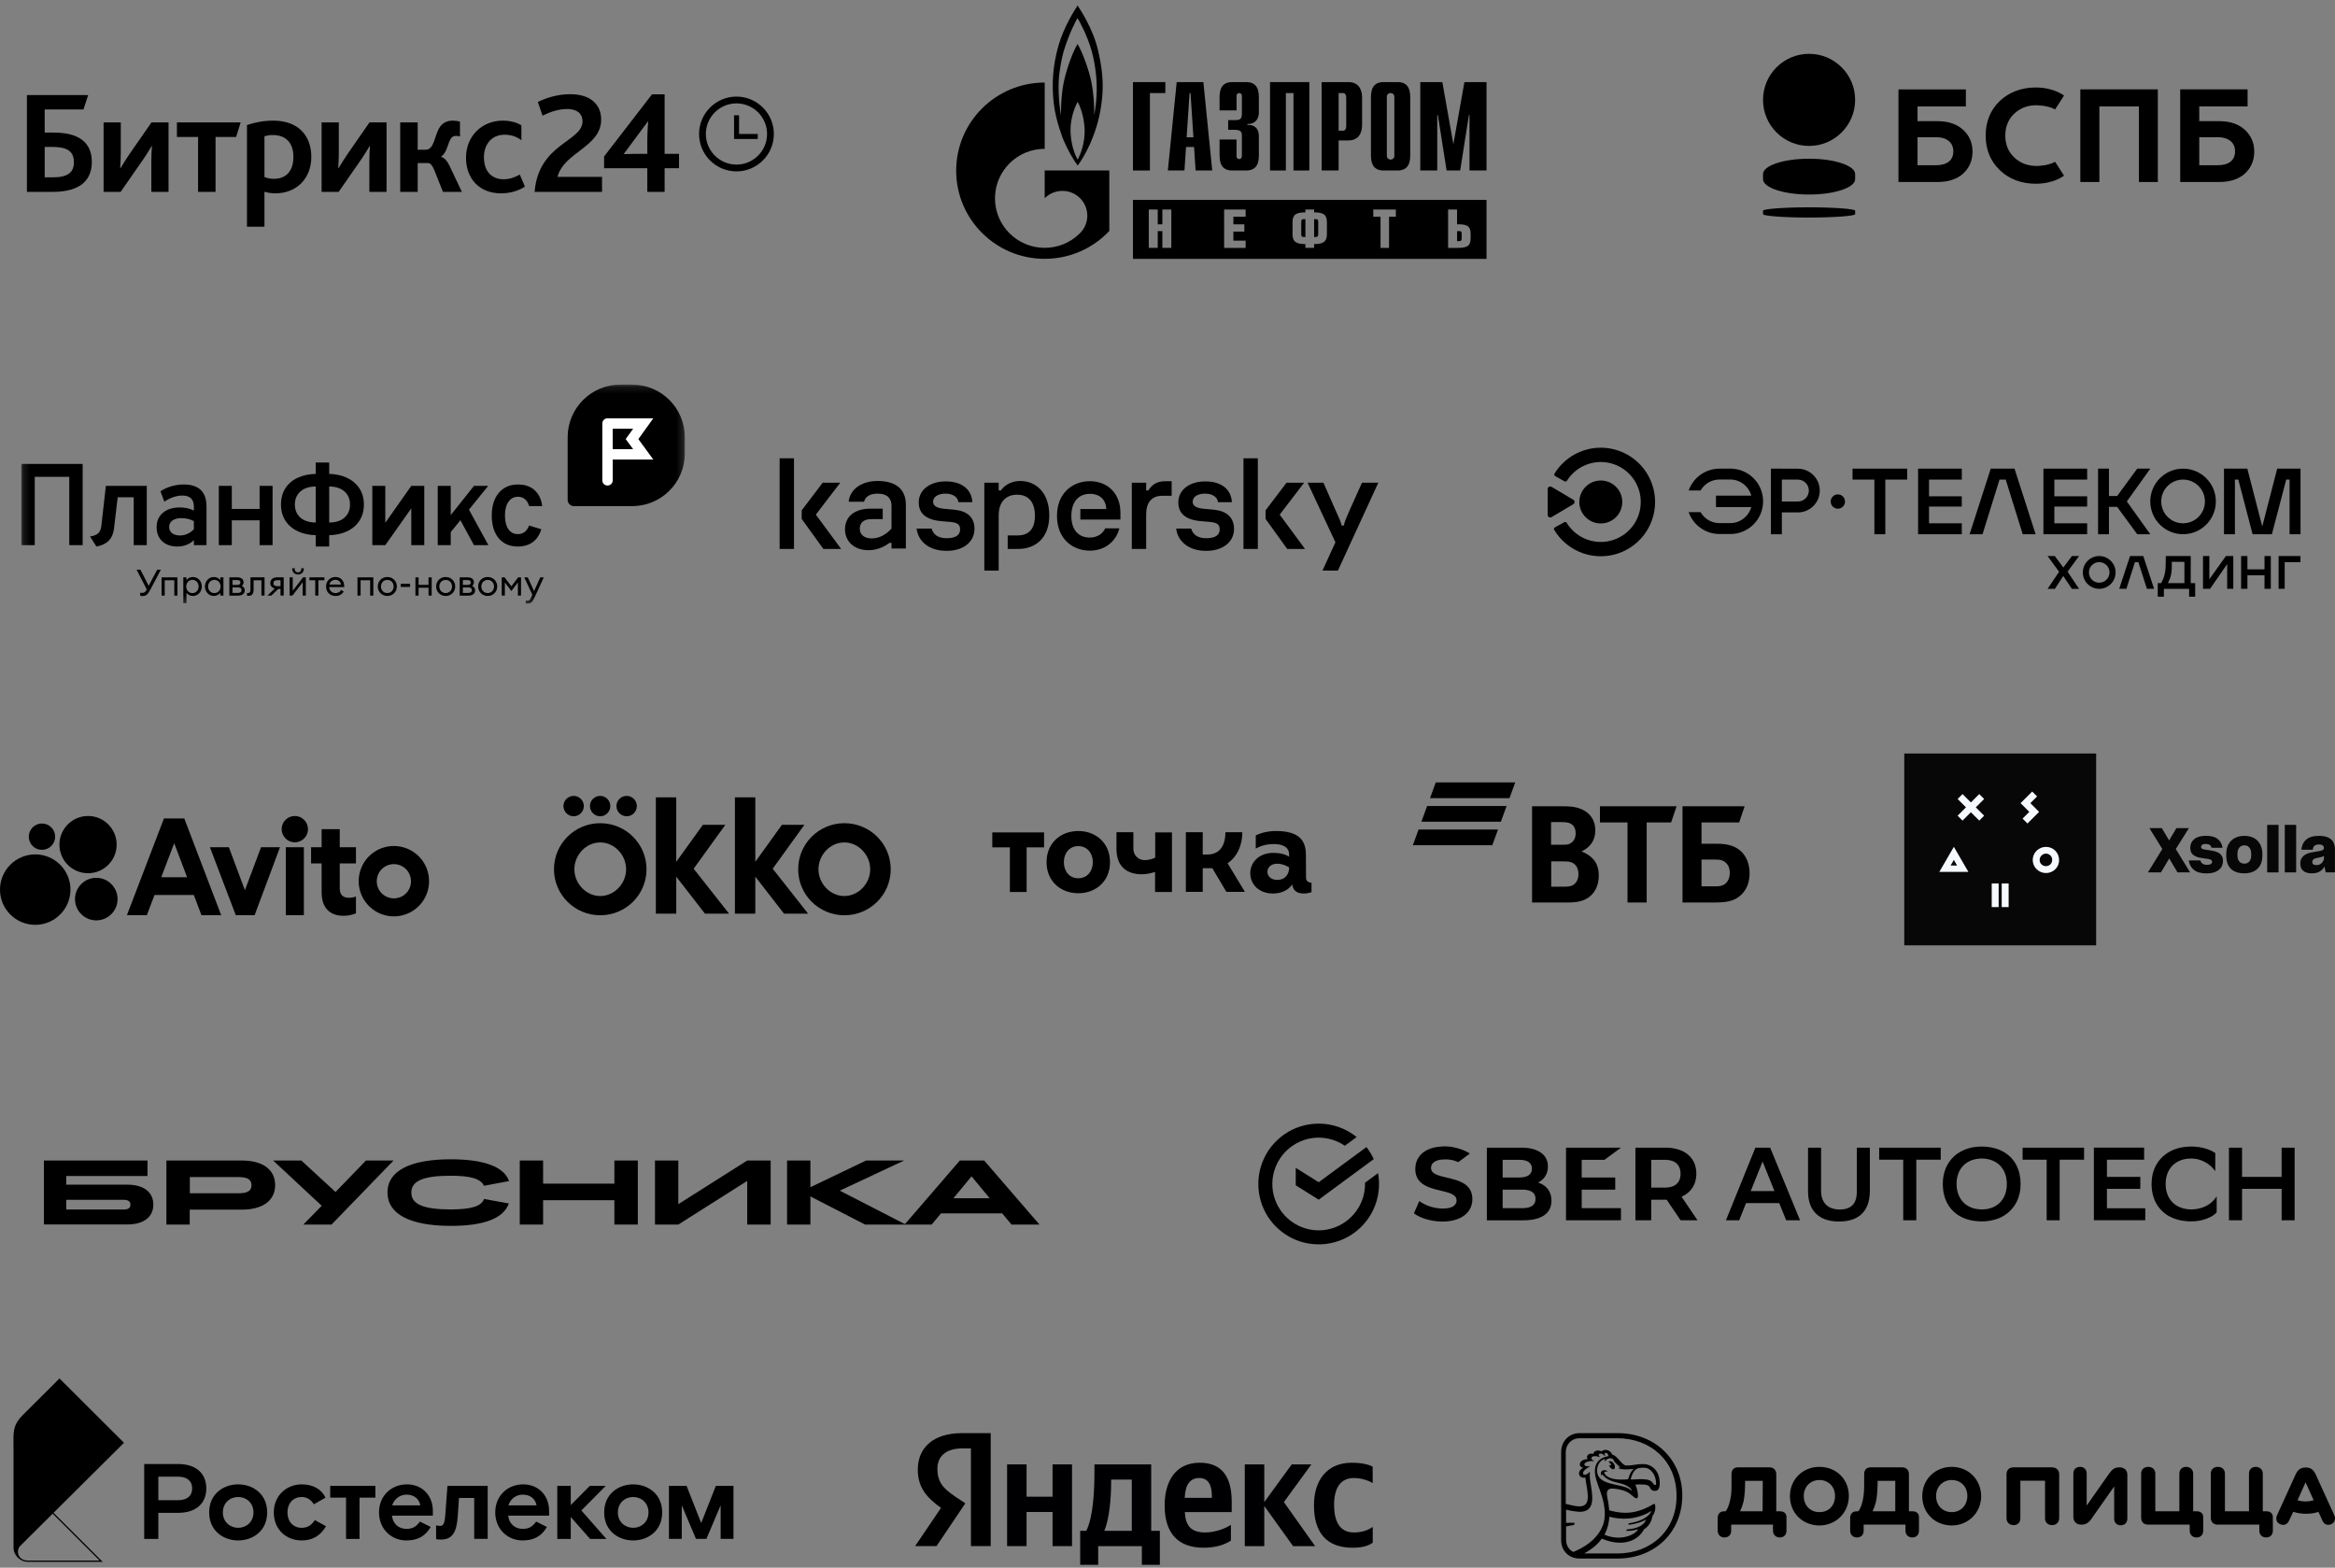 <?xml version="1.0" encoding="UTF-8"?> <svg xmlns="http://www.w3.org/2000/svg" width="347" height="233" viewBox="0 0 347 233" fill="none"><rect x="0" y="0" width="347" height="233" fill="#808080" stroke="none"/><g clip-path="url(#clip0_300_564)"><path fill-rule="evenodd" clip-rule="evenodd" d="M275.687 14.844C275.687 18.624 272.623 21.689 268.843 21.689C265.063 21.689 262 18.624 262 14.844C262 11.065 265.065 8 268.844 8C272.624 8 275.689 11.065 275.689 14.844H275.687Z" fill="black"></path><path fill-rule="evenodd" clip-rule="evenodd" d="M268.844 30.812C265.061 30.812 262 31.061 262 31.31V31.837C262 32.086 265.061 32.334 268.844 32.334C272.628 32.334 275.689 32.086 275.689 31.837V31.31C275.709 31.061 272.628 30.812 268.844 30.812Z" fill="black"></path><path fill-rule="evenodd" clip-rule="evenodd" d="M262 26.631V25.87C262 24.611 265.065 23.589 268.844 23.589C272.624 23.589 275.689 24.611 275.689 25.87V26.631C275.689 27.89 272.624 28.912 268.844 28.912C265.065 28.912 262 27.89 262 26.631Z" fill="black"></path><path fill-rule="evenodd" clip-rule="evenodd" d="M299.333 23.399C300.213 24.237 301.327 24.666 302.679 24.666C303.043 24.666 304.437 24.601 305.403 24.043L306.732 26.105C306.732 26.105 305.252 27.308 302.528 27.308C300.362 27.308 298.561 26.599 297.209 25.31C295.794 23.957 295.086 22.239 295.086 20.155C295.086 18.072 295.794 16.333 297.188 15.001C298.54 13.734 300.341 13.003 302.528 13.003C305.252 13.003 306.732 14.207 306.732 14.207L305.403 16.268C304.288 15.624 302.572 15.645 302.572 15.645C301.286 15.645 300.192 16.074 299.29 16.934C298.432 17.771 298.004 18.846 298.004 20.155C298.004 21.465 298.433 22.54 299.333 23.398V23.399Z" fill="black"></path><path fill-rule="evenodd" clip-rule="evenodd" d="M309.154 27.05H311.986V15.818H317.861V27.05H320.671V13.283H309.154V27.05Z" fill="black"></path><path fill-rule="evenodd" clip-rule="evenodd" d="M291.715 19.276C290.793 18.438 289.527 18.009 287.919 18.009H284.96V15.819H292.144V13.284H282.128V27.051H287.919C289.528 27.051 290.793 26.642 291.737 25.805C292.659 24.946 293.131 23.872 293.131 22.54C293.131 21.208 292.659 20.135 291.716 19.276H291.715ZM289.614 24.022C289.164 24.365 288.542 24.559 287.706 24.559H284.961V20.392H287.706C288.52 20.392 289.143 20.585 289.593 20.95C290.043 21.315 290.28 21.83 290.28 22.496C290.28 23.162 290.045 23.677 289.615 24.02L289.614 24.022Z" fill="black"></path><path fill-rule="evenodd" clip-rule="evenodd" d="M329.789 18.008C331.398 18.008 332.662 18.437 333.584 19.275C334.527 20.134 334.999 21.23 334.999 22.539C334.999 23.849 334.527 24.944 333.605 25.804C332.662 26.641 331.396 27.05 329.787 27.05H323.997V13.283H334.012V15.818H326.828V18.008H329.787H329.789ZM329.574 24.559C330.41 24.559 331.032 24.365 331.482 24.022C331.911 23.678 332.147 23.163 332.147 22.497C332.147 21.832 331.911 21.317 331.46 20.951C331.01 20.586 330.388 20.393 329.573 20.393H326.828V24.56H329.573L329.574 24.559Z" fill="black"></path></g><path d="M206.655 23.714C206.345 23.714 206.095 23.482 206.095 23.194C206.095 23.186 206.095 23.179 206.095 23.173V14.329L206.098 14.292C206.127 14.029 206.364 13.826 206.654 13.826C206.943 13.826 207.18 14.031 207.209 14.292L207.212 14.329C207.212 14.329 207.212 14.361 207.212 14.368V23.175C207.212 23.175 207.212 23.188 207.212 23.195C207.212 23.483 206.96 23.716 206.655 23.716V23.714ZM207.697 12.201H205.607C203.84 12.201 203.735 13.628 203.735 14.548V22.99C203.735 23.91 203.84 25.339 205.607 25.339H207.697C209.463 25.339 209.572 23.91 209.572 22.99V14.548C209.572 13.627 209.462 12.201 207.697 12.201Z" fill="black"></path><path d="M168.364 12.201H173.178V13.833H170.886V25.339H168.364V12.201Z" fill="black"></path><path d="M173.551 25.339H176.019L176.254 21.846H177.446L177.68 25.339H180.148L178.831 12.201H174.867L173.551 25.339ZM176.343 20.403L176.779 13.83H176.92L177.353 20.403H176.343Z" fill="black"></path><path d="M183.76 20.739V23.211C183.76 23.55 184.012 23.646 184.156 23.646C184.391 23.646 184.553 23.438 184.553 23.211V20.157C184.553 19.743 184.48 19.294 183.542 19.294H182.516V17.849H183.577C184.298 17.849 184.554 17.678 184.554 16.874V14.262C184.554 14.035 184.391 13.832 184.157 13.832C184.013 13.832 183.762 13.925 183.762 14.262V16.404H181.237V14.548C181.237 13.627 181.346 12.201 183.111 12.201H185.205C186.971 12.201 187.079 13.628 187.079 14.548V16.65C187.079 18.076 186.124 18.468 185.367 18.43V18.563C187.06 18.522 187.079 19.875 187.079 20.346V22.989C187.079 23.909 186.973 25.338 185.205 25.338H183.111C181.346 25.338 181.237 23.909 181.237 22.989V20.736H183.762L183.76 20.739Z" fill="black"></path><path d="M188.737 12.201H194.577V25.339H192.223V13.833H191.09V25.339H188.737V12.201Z" fill="black"></path><path d="M196.406 25.339H198.93V20.871H200.37C202.136 20.871 202.418 19.444 202.418 18.524V14.548C202.418 13.627 202.138 12.201 200.37 12.201H196.405V25.339H196.406ZM198.93 19.425V13.832H199.591C199.864 13.832 200.06 14.074 200.06 14.486V18.771C200.06 19.182 199.863 19.425 199.591 19.425H198.93Z" fill="black"></path><path d="M217.625 12.201H220.907V25.339H218.382V17.101H218.292L216.994 25.339H214.976L213.678 17.101H213.587V25.339H211.065V12.201H214.343L215.981 21.433L217.625 12.201Z" fill="black"></path><path d="M162.982 13.536C162.952 14.868 162.792 16.275 162.591 17.113C162.664 15.666 162.491 13.623 162.155 12.029C161.824 10.433 160.88 7.773 160.129 6.539C159.434 7.713 158.577 10.016 158.129 12.014C157.678 14.016 157.665 16.435 157.665 17.161C157.546 16.547 157.248 14.368 157.332 12.176C157.402 10.366 157.826 8.51 158.058 7.654C158.94 4.799 159.941 2.976 160.129 2.687C160.316 2.976 161.577 5.221 162.231 7.583C162.88 9.946 163.011 12.203 162.984 13.538L162.982 13.536ZM160.142 23.731C159.751 22.993 159.142 21.587 159.084 19.419C159.069 17.32 159.909 15.519 160.155 15.144C160.375 15.518 161.098 17.086 161.186 19.23C161.242 21.327 160.549 22.978 160.142 23.731ZM163.212 7.612C162.417 4.12 160.417 1.283 160.141 0.818C159.706 1.471 158.11 3.975 157.302 6.757C156.418 9.857 156.289 12.609 156.592 15.318C156.895 18.026 158.042 20.807 158.042 20.807C158.651 22.268 159.562 23.83 160.154 24.599C161.024 23.47 163.024 20.099 163.646 15.695C163.994 13.247 164.008 11.102 163.212 7.612Z" fill="black"></path><path d="M155.251 25.338V29.469C155.251 29.469 155.261 29.456 155.267 29.448C156.71 28.012 159.053 28.012 160.497 29.448C161.942 30.887 161.942 33.223 160.497 34.659C160.489 34.665 160.484 34.671 160.478 34.677C160.478 34.677 160.463 34.69 160.457 34.697C159.017 36.12 157.136 36.835 155.252 36.835C153.369 36.835 151.47 36.114 150.027 34.68C147.488 32.148 147.185 28.229 149.121 25.37C149.384 24.982 149.684 24.615 150.027 24.272C151.472 22.836 153.361 22.12 155.252 22.12V12.269C147.986 12.269 142.096 18.137 142.096 25.368C142.096 32.6 147.988 38.469 155.252 38.469C159.042 38.469 162.453 36.873 164.853 34.322V25.335H155.252L155.251 25.338Z" fill="black"></path><path d="M218.55 35.371C218.55 36.621 217.981 36.842 216.533 36.842H215.2V31.138H216.533V33.339H216.754C218.063 33.339 218.55 33.642 218.55 34.785V35.372V35.371ZM207.435 32.215H206.425V36.846H205.159V32.215H204.078V31.134H207.435V32.215ZM197.189 34.807C197.189 35.965 196.596 36.276 195.287 36.276V36.84H193.992V36.276C192.676 36.276 192.082 35.965 192.082 34.807V33.025C192.082 31.86 192.653 31.565 193.992 31.565V31.136H195.287V31.565C196.618 31.565 197.189 31.86 197.189 33.025V34.807ZM185.113 32.215H183.291V33.337H184.921V34.42H183.291V35.763H185.113V36.846H181.916V31.134H185.113V32.215ZM174.068 36.84H172.736V34.344H172.05V36.84H170.718V31.136H172.05V33.337H172.736V31.136H174.068V36.84ZM220.907 29.716H168.364V38.474H220.907V29.716ZM195.492 32.568H195.287V35.225H195.492C195.788 35.225 195.896 35.142 195.896 34.807V32.972C195.896 32.636 195.788 32.568 195.492 32.568ZM216.829 34.344H216.534V35.836H216.829C217.129 35.836 217.219 35.759 217.219 35.433V34.747C217.219 34.42 217.129 34.346 216.829 34.346V34.344ZM193.377 32.987V34.815C193.377 35.148 193.483 35.225 193.779 35.225H193.993V32.568H193.779C193.483 32.568 193.377 32.652 193.377 32.987Z" fill="black"></path><path d="M160.242 123.51C157.629 123.51 155.526 125.286 155.526 128.144C155.526 130.981 157.629 132.757 160.242 132.757C162.855 132.757 164.957 130.981 164.957 128.144C164.957 125.286 162.855 123.51 160.242 123.51ZM160.242 130.532C158.894 130.532 158.098 129.45 158.098 128.144C158.098 126.817 158.915 125.755 160.242 125.755C161.589 125.755 162.406 126.837 162.406 128.144C162.406 129.45 161.589 130.532 160.242 130.532ZM194.088 130.471L194.067 127.021C194.067 124.98 193.108 123.51 189.637 123.51C188.494 123.51 187.433 123.755 186.616 124.163V126.123C187.188 125.776 188.127 125.449 189.311 125.449C190.576 125.449 191.577 125.857 191.577 127.041V127.327C191.046 126.98 190.209 126.756 189.229 126.756C187.167 126.756 185.8 128.103 185.8 129.777C185.8 131.451 187.106 132.798 189.168 132.798C190.474 132.798 191.475 132.267 192.046 131.451C192.128 132.165 192.536 132.798 193.74 132.798C194.169 132.798 194.557 132.716 194.904 132.594V131.206C194.455 131.165 194.088 130.961 194.088 130.471ZM189.801 130.777C188.923 130.777 188.351 130.246 188.351 129.593C188.351 128.94 188.841 128.368 189.821 128.368C190.76 128.368 191.577 128.919 191.577 128.919C191.597 129.818 191.066 130.777 189.801 130.777ZM147.483 125.939H150.076V132.573H152.566V125.939H155.159V123.714H147.463V125.939H147.483ZM184.616 123.693H182.105C182.105 125.939 181.043 127 179.451 127H178.737V123.693H176.226V132.553H178.737V129.042H180.165L182.248 132.553H185.003L182.431 128.307C183.717 127.45 184.616 125.837 184.616 123.693ZM171.673 127.47C171.245 127.695 170.612 127.837 170.081 127.837C169.142 127.837 168.428 127.062 168.428 126.184C168.428 125.572 168.428 123.693 168.428 123.693H165.917V126.184C165.917 128.817 167.489 129.94 169.693 129.94C170.347 129.94 171.102 129.777 171.653 129.593V132.573H174.164V123.714H171.673V127.47Z" fill="black"></path><g clip-path="url(#clip1_300_564)"><path d="M6.528 172.481H21.919V174.789H9.85V176.072H18.918C21.342 176.072 22.786 177.173 22.786 179.028C22.786 180.884 21.358 181.985 18.918 181.985H6.528V172.481ZM9.85 178.319V179.768H18.308C19.047 179.768 19.384 179.556 19.384 179.044C19.384 178.546 19.047 178.319 18.308 178.319H9.85Z" fill="black"></path><path d="M24.728 172.481H35.947C39.044 172.481 40.89 173.839 40.89 176.132C40.89 178.425 39.06 179.783 35.947 179.783H28.195V182H24.728V172.481ZM28.211 174.94V177.354H35.417C36.781 177.354 37.375 176.992 37.375 176.162C37.375 175.302 36.781 174.94 35.417 174.94H28.211Z" fill="black"></path><path d="M47.809 179.21L40.586 172.481H44.775L49.863 177.158L54.389 172.481H58.481L49.269 182H45.08L47.809 179.21Z" fill="black"></path><path d="M66.971 172.3C71.946 172.3 74.899 173.416 75.654 175.543L71.914 176.237C71.481 175.211 69.956 174.744 66.987 174.744C62.926 174.744 61.129 175.498 61.129 177.248C61.129 178.983 62.91 179.752 66.987 179.752C70.036 179.752 71.561 179.27 71.93 178.199L75.621 178.862C74.819 181.08 71.962 182.196 66.987 182.196C60.92 182.196 57.582 180.431 57.582 177.248C57.566 174.05 60.904 172.3 66.971 172.3Z" fill="black"></path><path d="M77.243 172.481H80.71V175.921H91.302V172.481H94.785V182H91.302V178.38H80.71V182H77.243V172.481Z" fill="black"></path><path d="M97.337 172.481H100.803V178.968L111.042 172.481H114.526V182H111.042V175.513L100.803 182H97.337V172.481Z" fill="black"></path><path d="M116.965 172.481H120.431V176.449L128.714 172.481H134.363L124.797 176.962L134.603 182H128.553L120.431 177.822V182H116.965V172.481Z" fill="black"></path><path d="M144.378 174.834L147.075 178.093H141.682L144.378 174.834ZM142.644 172.481L134.427 182H138.455L139.836 180.341H148.935L150.317 182H154.473L146.256 172.481H142.644Z" fill="black"></path></g><g clip-path="url(#clip2_300_564)"><path d="M89.194 122.348C85.409 122.348 82.326 125.397 82.326 129.198C82.326 132.983 85.409 136.032 89.194 136.032C92.996 136.032 96.078 132.983 96.078 129.198C96.078 125.397 92.996 122.348 89.194 122.348ZM89.194 133.172C87.087 133.172 85.358 131.305 85.358 129.198C85.358 127.075 87.087 125.208 89.194 125.208C91.317 125.208 93.047 127.075 93.047 129.198C93.047 131.305 91.317 133.172 89.194 133.172Z" fill="black"></path><path d="M85.255 121.321C86.077 121.321 86.762 120.636 86.762 119.797C86.762 118.975 86.077 118.29 85.255 118.29C84.416 118.29 83.731 118.975 83.731 119.797C83.731 120.636 84.416 121.321 85.255 121.321Z" fill="black"></path><path d="M93.133 121.321C93.955 121.321 94.64 120.636 94.64 119.797C94.64 118.975 93.955 118.29 93.133 118.29C92.293 118.29 91.608 118.975 91.608 119.797C91.608 120.636 92.293 121.321 93.133 121.321Z" fill="black"></path><path d="M89.194 121.321C90.016 121.321 90.701 120.636 90.701 119.797C90.701 118.975 90.016 118.29 89.194 118.29C88.355 118.29 87.67 118.975 87.67 119.797C87.67 120.636 88.355 121.321 89.194 121.321Z" fill="black"></path><path d="M119.54 122.588H116.201L112.245 128.086V118.512H109.214V135.792H112.245V130.295L116.509 135.792H120.088L114.831 129.113L119.54 122.588Z" fill="black"></path><path d="M107.793 122.588H104.453L100.497 128.086V118.512H97.466V135.792H100.497V130.295L104.761 135.792H108.341L103.083 129.113L107.793 122.588Z" fill="black"></path><path d="M125.483 122.348C121.699 122.348 118.616 125.397 118.616 129.198C118.616 132.983 121.699 136.032 125.483 136.032C129.285 136.032 132.368 132.983 132.368 129.198C132.368 125.397 129.285 122.348 125.483 122.348ZM125.466 133.172C123.36 133.172 121.63 131.305 121.63 129.198C121.63 127.075 123.36 125.208 125.466 125.208C127.59 125.208 129.32 127.075 129.32 129.198C129.32 131.305 127.59 133.172 125.466 133.172Z" fill="black"></path></g><g clip-path="url(#clip3_300_564)"><path d="M155.931 76.615C155.931 79.991 153.86 81.584 151.312 81.584H149.751V79.577H151.217C152.777 79.577 153.797 78.749 153.797 76.647C153.797 74.576 152.809 73.525 151.153 73.525C149.56 73.525 148.413 74.513 148.413 76.615V85.088H146.279V71.741H148.413V72.888H148.732C149.433 71.932 150.516 71.486 151.599 71.486C153.956 71.486 155.931 73.207 155.931 76.615ZM141.82 75.755L140.386 75.627C139.271 75.532 138.666 75.213 138.666 74.576C138.666 73.812 139.431 73.366 140.514 73.366C141.628 73.366 142.361 73.907 142.425 74.64H144.495C144.4 72.729 142.934 71.55 140.545 71.55C138.156 71.55 136.532 72.824 136.532 74.672C136.532 76.233 137.519 77.22 139.749 77.443L141.214 77.57C142.106 77.666 142.68 77.825 142.68 78.685C142.68 79.45 142.138 79.991 140.673 79.991C139.335 79.991 138.666 79.386 138.443 78.558H136.213C136.436 80.406 137.997 81.871 140.673 81.871C143.189 81.871 144.814 80.533 144.814 78.59C144.814 76.806 143.667 75.946 141.82 75.755ZM164.245 78.526C163.894 79.291 163.098 79.896 161.951 79.896C160.39 79.896 159.212 78.876 159.212 76.679C159.212 74.576 160.295 73.398 161.983 73.398C163.48 73.398 164.34 74.29 164.404 75.659H160.55V77.22H166.506V76.201C166.506 73.366 164.627 71.518 161.951 71.518C159.467 71.518 157.078 73.207 157.078 76.679C157.078 80.151 159.467 81.839 161.951 81.839C164.245 81.839 165.869 80.437 166.347 78.526H164.245ZM130.416 71.486C128.059 71.486 126.307 72.697 126.116 74.576H128.409C128.568 73.875 129.205 73.366 130.416 73.366C131.977 73.366 132.486 74.194 132.486 75.181V78.558C131.594 79.545 130.575 80.023 129.556 80.023C128.505 80.023 127.772 79.514 127.772 78.59C127.772 77.698 128.345 77.156 129.46 77.156H131.18V75.596H129.397C126.944 75.596 125.574 76.806 125.574 78.685C125.574 80.437 126.912 81.775 129.078 81.775C130.288 81.775 131.372 81.297 132.168 80.692H132.486V81.52H134.621V75.022C134.621 72.569 132.964 71.486 130.416 71.486ZM115.859 81.584H117.993V68.11H115.859V81.584ZM124.873 71.741H122.261L119.14 75.85V77.124L122.357 81.584H125.001L121.242 76.487L124.873 71.741ZM202.406 71.741L200.654 75.627C200.24 76.583 199.826 77.475 199.698 78.112H199.38C199.252 77.507 198.838 76.615 198.392 75.659L196.672 71.741H194.315L198.456 80.597L196.417 85.056H198.711L204.827 71.741H202.406ZM193.805 71.741H191.193L188.072 75.85V77.124L191.289 81.584H193.933L190.174 76.487L193.805 71.741ZM180.395 75.755L178.961 75.627C177.846 75.532 177.241 75.213 177.241 74.576C177.241 73.812 178.006 73.366 179.089 73.366C180.204 73.366 180.936 73.907 181 74.64H183.07C182.975 72.729 181.51 71.55 179.121 71.55C176.732 71.55 175.107 72.824 175.107 74.672C175.107 76.233 176.094 77.22 178.324 77.443L179.789 77.57C180.681 77.666 181.255 77.825 181.255 78.685C181.255 79.45 180.713 79.991 179.248 79.991C177.91 79.991 177.241 79.386 177.018 78.558H174.788C175.011 80.406 176.572 81.871 179.248 81.871C181.764 81.871 183.389 80.533 183.389 78.59C183.357 76.806 182.21 75.946 180.395 75.755ZM184.791 81.584H186.925V68.11H184.791V81.584ZM170.647 72.888H170.329V71.741H168.195V81.584H170.329V76.456C170.329 74.704 171.125 73.684 172.75 73.684H174.119V71.518H173.323C171.858 71.486 171.221 72.06 170.647 72.888Z" fill="black"></path></g><g clip-path="url(#clip4_300_564)"><path d="M241.084 74.607C241.084 76.37 239.655 77.799 237.892 77.799C236.128 77.799 234.7 76.37 234.7 74.607C234.7 72.844 236.128 71.415 237.892 71.415C239.655 71.415 241.084 72.844 241.084 74.607Z" fill="black"></path><path d="M230.57 76.859L233.803 74.937C234.052 74.788 234.052 74.423 233.803 74.276L230.57 72.354C230.318 72.204 230 72.389 230 72.686V76.527C230 76.824 230.318 77.008 230.57 76.859Z" fill="black"></path><path fill-rule="evenodd" clip-rule="evenodd" d="M239.425 68.868C238.155 68.528 236.809 68.62 235.597 69.127C234.467 69.6 233.512 70.411 232.862 71.444C232.784 71.569 232.622 71.614 232.495 71.541L231.107 70.753C230.979 70.68 230.934 70.517 231.011 70.392C231.894 68.95 233.21 67.819 234.775 67.164C236.421 66.475 238.25 66.351 239.974 66.812C241.699 67.272 243.222 68.292 244.305 69.71C245.388 71.129 245.97 72.867 245.96 74.652C245.95 76.437 245.349 78.168 244.25 79.575C243.151 80.981 241.617 81.984 239.887 82.425C238.158 82.867 236.331 82.722 234.692 82.015C233.135 81.342 231.832 80.197 230.964 78.745C230.889 78.619 230.936 78.457 231.064 78.386L232.461 77.613C232.589 77.542 232.751 77.588 232.828 77.714C233.466 78.754 234.411 79.575 235.536 80.061C236.743 80.582 238.088 80.688 239.361 80.363C240.634 80.038 241.764 79.3 242.573 78.264C243.382 77.229 243.825 75.954 243.832 74.64C243.839 73.326 243.411 72.046 242.613 71.002C241.816 69.957 240.695 69.207 239.425 68.868Z" fill="black"></path><path fill-rule="evenodd" clip-rule="evenodd" d="M311.959 82.642C310.614 82.642 309.525 83.733 309.525 85.078C309.525 86.423 310.614 87.513 311.959 87.513C313.304 87.513 314.394 86.424 314.394 85.078C314.394 83.732 313.304 82.642 311.959 82.642ZM311.959 86.606C311.115 86.606 310.431 85.922 310.431 85.078C310.431 84.234 311.115 83.548 311.959 83.548C312.803 83.548 313.487 84.233 313.487 85.078C313.487 85.923 312.803 86.606 311.959 86.606Z" fill="black"></path><path fill-rule="evenodd" clip-rule="evenodd" d="M338.62 82.642V87.513H339.523V83.548H341.867V82.642H338.62Z" fill="black"></path><path d="M316.542 82.642L314.933 87.513H316L317.269 83.547H317.778L319.048 87.513H320.115L318.507 82.642H316.54H316.542Z" fill="black"></path><path d="M304.287 87.514L305.997 84.981L304.287 82.644H305.354L306.635 84.346L307.897 82.644H308.964L307.261 84.969L308.964 87.515H307.897L306.616 85.604L305.375 87.515H304.287V87.514Z" fill="black"></path><path d="M325.56 86.663V82.644H321.85V83.412C321.85 85.228 321.614 85.772 321.174 86.663H320.658V88.68H321.573V87.515H325.319V88.68H326.222V86.663H325.56ZM324.622 86.665H322.17C322.535 85.912 322.747 85.382 322.747 84.126V83.506H324.622V86.666V86.665Z" fill="black"></path><path d="M327.383 87.513V82.642H328.328V86.09L330.786 82.642H331.886V87.513H330.976V83.837L328.431 87.513H327.383Z" fill="black"></path><path d="M333.048 87.513V82.642H333.985V84.62H336.525V82.642H337.46V87.513H336.525V85.505H333.985V87.513H333.048Z" fill="black"></path><path fill-rule="evenodd" clip-rule="evenodd" d="M324.422 69.654C327.113 69.654 329.294 71.835 329.294 74.527C329.294 77.218 327.113 79.399 324.422 79.399C321.731 79.399 319.549 77.218 319.549 74.527C319.549 71.835 321.731 69.654 324.422 69.654ZM324.423 71.278C326.215 71.278 327.669 72.731 327.669 74.522V74.529C327.669 76.323 326.216 77.774 324.423 77.774C322.63 77.774 321.178 76.323 321.178 74.529V74.522C321.178 72.729 322.631 71.278 324.423 71.278Z" fill="black"></path><path fill-rule="evenodd" clip-rule="evenodd" d="M275.302 69.654V71.28H278.549V79.402H280.173V71.28H283.423V69.654H275.3H275.302Z" fill="black"></path><path fill-rule="evenodd" clip-rule="evenodd" d="M291.54 71.279V69.654H285.044V79.401H291.54V77.777H286.669V75.291H291.54V73.766H286.669V71.28H291.54V71.279Z" fill="black"></path><path fill-rule="evenodd" clip-rule="evenodd" d="M310.168 71.279V69.654H303.67V79.401H310.168V77.777H305.294V75.291H310.168V73.766H305.294V71.28H310.168V71.279Z" fill="black"></path><path d="M274.182 74.544C274.182 75.132 273.706 75.607 273.119 75.607C272.532 75.607 272.056 75.131 272.056 74.544C272.056 73.957 272.532 73.481 273.119 73.481C273.706 73.481 274.182 73.957 274.182 74.544Z" fill="black"></path><path fill-rule="evenodd" clip-rule="evenodd" d="M319.55 69.654H317.607L314.625 73.722H313.407V69.654H311.791V79.401H313.407V75.333H314.625L317.607 79.401H319.55L316.065 74.527L319.55 69.655V69.654Z" fill="black"></path><path d="M295.84 69.654L292.701 79.401H294.619L297.147 71.278H298.063L300.593 79.401H302.511L299.373 69.654H295.84Z" fill="black"></path><path d="M330.503 69.654V79.401H332.127V71.278H332.63L334.756 79.401H337.622L339.751 71.278H340.25V79.401H341.876V69.654H338.409L336.191 78.246L333.973 69.654H330.503Z" fill="black"></path><path fill-rule="evenodd" clip-rule="evenodd" d="M263.174 69.654H264.798V69.661H267.184V69.664C268.975 69.664 270.431 71.12 270.431 72.911C270.431 74.703 268.977 76.159 267.184 76.159H264.798V79.401H263.174V69.654ZM264.798 74.539H267.18C268.079 74.539 268.809 73.809 268.809 72.91C268.809 72.01 268.079 71.281 267.18 71.281H264.798V74.539Z" fill="black"></path><path fill-rule="evenodd" clip-rule="evenodd" d="M255.534 69.653H257.152V69.65C259.837 69.65 262.011 71.825 262.011 74.509C262.011 77.193 259.837 79.368 257.152 79.368H255.534C253.415 79.368 251.614 78.012 250.949 76.122H252.722C253.282 77.095 254.331 77.749 255.533 77.749H257.125C258.617 77.749 259.875 76.738 260.251 75.364H255.008V73.67H260.256C259.887 72.287 258.625 71.267 257.125 71.267H255.533C254.33 71.267 253.28 71.922 252.721 72.895H250.95C251.616 71.006 253.418 69.653 255.534 69.653Z" fill="black"></path></g><g clip-path="url(#clip5_300_564)"><mask id="mask0_300_564" style="mask-type:luminance" maskUnits="userSpaceOnUse" x="3" y="57" width="99" height="33"><path d="M101.771 57.162H3.172V89.71H101.771V57.162Z" fill="white"></path></mask><g mask="url(#mask0_300_564)"><path d="M20.838 88.093C20.93 88.109 21.023 88.115 21.169 88.115C21.402 88.115 21.592 88.017 21.76 87.697L21.808 87.605L20.301 84.671H20.87L22.096 87.063L23.36 84.671H23.907L22.285 87.74C21.954 88.359 21.688 88.587 21.222 88.587C21.032 88.587 20.945 88.57 20.836 88.554V88.093H20.838Z" fill="black"></path><path d="M24.012 85.81H26.366V88.522H25.9V86.239H24.479V88.522H24.013V85.81H24.012Z" fill="black"></path><path d="M27.244 89.655V85.81H27.71V86.228C27.889 85.968 28.253 85.756 28.665 85.756C29.424 85.756 29.994 86.39 29.994 87.166C29.994 87.941 29.424 88.576 28.665 88.576C28.253 88.576 27.889 88.364 27.71 88.103V89.654H27.244V89.655ZM29.516 87.166C29.516 86.618 29.137 86.184 28.595 86.184C28.052 86.184 27.673 86.617 27.673 87.166C27.673 87.714 28.052 88.148 28.595 88.148C29.137 88.148 29.516 87.714 29.516 87.166Z" fill="black"></path><path d="M30.456 87.166C30.456 86.39 31.025 85.756 31.785 85.756C32.197 85.756 32.56 85.967 32.739 86.228V85.81H33.205V88.522H32.739V88.104C32.56 88.365 32.197 88.576 31.785 88.576C31.025 88.576 30.456 87.942 30.456 87.166V87.166ZM32.778 87.166C32.778 86.618 32.398 86.184 31.856 86.184C31.313 86.184 30.928 86.617 30.928 87.166C30.928 87.714 31.308 88.148 31.856 88.148C32.404 88.148 32.778 87.714 32.778 87.166Z" fill="black"></path><path d="M34.085 85.81H35.267C35.88 85.81 36.195 86.108 36.195 86.548C36.195 86.76 36.119 86.927 35.929 87.075C36.233 87.221 36.374 87.454 36.374 87.737C36.374 88.159 36.086 88.523 35.398 88.523H34.085V85.811V85.81ZM35.305 86.932C35.516 86.932 35.723 86.846 35.723 86.569C35.723 86.292 35.516 86.211 35.305 86.211H34.551V86.932H35.305ZM35.424 88.115C35.706 88.115 35.897 87.969 35.897 87.708C35.897 87.447 35.707 87.307 35.424 87.307H34.551V88.115H35.424Z" fill="black"></path><path d="M36.716 88.544V88.126C36.775 88.143 36.83 88.137 36.89 88.137C37.101 88.137 37.221 88.017 37.221 87.605V85.81H39.314V88.522H38.848V86.239H37.687V87.703C37.687 88.283 37.373 88.559 36.96 88.559C36.868 88.559 36.775 88.559 36.716 88.543V88.544Z" fill="black"></path><path d="M40.833 87.459C40.404 87.356 40.166 87.058 40.166 86.673C40.166 86.195 40.501 85.81 41.153 85.81H42.156V88.522H41.69V87.535H41.343L40.324 88.522H39.738L40.833 87.459H40.833ZM41.689 87.117V86.228H41.179C40.816 86.228 40.632 86.391 40.632 86.678C40.632 86.966 40.838 87.118 41.179 87.118H41.689V87.117Z" fill="black"></path><path d="M43.039 88.522V85.81H43.505V87.801L45.035 85.81H45.447V88.522H44.985V86.532L43.456 88.522H43.038H43.039ZM43.424 84.525V84.455H43.793V84.525C43.793 84.889 44.01 85.073 44.287 85.073C44.563 85.073 44.781 84.888 44.781 84.525V84.455H45.149V84.525C45.149 85.052 44.764 85.388 44.287 85.388C43.81 85.388 43.424 85.052 43.424 84.525Z" fill="black"></path><path d="M46.848 86.238H45.985V85.809H48.214V86.238H47.314V88.521H46.848V86.238Z" fill="black"></path><path d="M48.454 87.166C48.454 86.368 49.034 85.756 49.863 85.756C50.569 85.756 51.155 86.25 51.155 87.117C51.155 87.166 51.155 87.198 51.15 87.258H48.926C48.943 87.763 49.327 88.148 49.864 88.148C50.282 88.148 50.542 87.963 50.71 87.675L51.079 87.93C50.834 88.327 50.422 88.576 49.858 88.576C49.013 88.576 48.454 87.963 48.454 87.166ZM50.678 86.878C50.607 86.434 50.26 86.168 49.847 86.168C49.435 86.168 49.045 86.429 48.958 86.878H50.678Z" fill="black"></path><path d="M53.123 85.81H55.478V88.522H55.011V86.239H53.591V88.522H53.124V85.81H53.123Z" fill="black"></path><path d="M56.139 87.166C56.139 86.384 56.736 85.756 57.56 85.756C58.384 85.756 58.976 86.385 58.976 87.166C58.976 87.946 58.374 88.576 57.56 88.576C56.746 88.576 56.139 87.946 56.139 87.166ZM58.499 87.166C58.499 86.623 58.124 86.19 57.56 86.19C56.996 86.19 56.617 86.623 56.617 87.166C56.617 87.708 56.996 88.142 57.56 88.142C58.124 88.142 58.499 87.708 58.499 87.166Z" fill="black"></path><path d="M59.556 86.77H60.939V87.236H59.556V86.77Z" fill="black"></path><path d="M61.737 85.81H62.204V86.927H63.685V85.81H64.151V88.522H63.685V87.35H62.204V88.522H61.737V85.81Z" fill="black"></path><path d="M64.813 87.166C64.813 86.384 65.409 85.756 66.233 85.756C67.057 85.756 67.649 86.385 67.649 87.166C67.649 87.946 67.047 88.576 66.233 88.576C65.419 88.576 64.813 87.946 64.813 87.166ZM67.172 87.166C67.172 86.623 66.797 86.19 66.233 86.19C65.669 86.19 65.29 86.623 65.29 87.166C65.29 87.708 65.669 88.142 66.233 88.142C66.797 88.142 67.172 87.708 67.172 87.166Z" fill="black"></path><path d="M68.316 85.81H69.499C70.111 85.81 70.426 86.108 70.426 86.548C70.426 86.76 70.35 86.927 70.16 87.075C70.464 87.221 70.605 87.454 70.605 87.737C70.605 88.159 70.318 88.523 69.629 88.523H68.316V85.811V85.81ZM69.536 86.932C69.748 86.932 69.954 86.846 69.954 86.569C69.954 86.292 69.748 86.211 69.536 86.211H68.782V86.932H69.536ZM69.656 88.115C69.937 88.115 70.128 87.969 70.128 87.708C70.128 87.447 69.938 87.307 69.656 87.307H68.782V88.115H69.656Z" fill="black"></path><path d="M71.056 87.166C71.056 86.384 71.652 85.756 72.476 85.756C73.3 85.756 73.892 86.385 73.892 87.166C73.892 87.946 73.29 88.576 72.476 88.576C71.662 88.576 71.056 87.946 71.056 87.166ZM73.415 87.166C73.415 86.623 73.04 86.19 72.476 86.19C71.912 86.19 71.533 86.623 71.533 87.166C71.533 87.708 71.912 88.142 72.476 88.142C73.04 88.142 73.415 87.708 73.415 87.166Z" fill="black"></path><path d="M74.988 85.81L75.991 87.144L77 85.81H77.429V88.522H76.963V86.564L75.991 87.844L75.026 86.564V88.522H74.56V85.81H74.989H74.988Z" fill="black"></path><path d="M79.338 89.004C79.116 89.503 78.855 89.71 78.439 89.71C78.308 89.71 78.216 89.705 78.135 89.683V89.271C78.216 89.288 78.287 89.288 78.401 89.288C78.591 89.288 78.743 89.201 78.889 88.876L79.111 88.399L77.913 85.811H78.429L79.367 87.856L80.289 85.811H80.81L79.34 89.006L79.338 89.004Z" fill="black"></path><path d="M3.172 81.023H5.164V70.868H10.293V81.023H12.285V68.954H3.172V81.023Z" fill="black"></path><path d="M15.069 78.099C15.017 78.617 14.863 78.999 14.607 79.246C14.351 79.493 13.944 79.656 13.387 79.737L14.327 81.229C15.103 81.097 15.71 80.809 16.151 80.366C16.59 79.924 16.853 79.327 16.939 78.574L17.491 73.91H19.871V81.022H21.811V72.212H15.733L15.069 78.099Z" fill="black"></path><path d="M27.292 72.006C26.684 72.006 26.077 72.094 25.474 72.269C24.87 72.444 24.328 72.692 23.844 73.015L24.422 74.558C24.859 74.264 25.305 74.04 25.759 73.885C26.213 73.73 26.652 73.652 27.078 73.652C27.659 73.652 28.093 73.788 28.38 74.062C28.668 74.335 28.812 74.752 28.812 75.317V75.885C28.524 75.73 28.198 75.613 27.833 75.536C27.467 75.458 27.084 75.419 26.682 75.419C25.997 75.419 25.399 75.539 24.889 75.777C24.377 76.016 23.981 76.352 23.699 76.786C23.418 77.219 23.276 77.729 23.276 78.315C23.276 79.212 23.552 79.921 24.103 80.444C24.655 80.968 25.414 81.228 26.38 81.228C26.851 81.228 27.295 81.146 27.716 80.982C28.135 80.818 28.501 80.585 28.811 80.28V81.022H30.69V75.298C30.69 74.2 30.407 73.377 29.841 72.828C29.275 72.279 28.426 72.005 27.293 72.005L27.292 72.006ZM28.81 78.652C28.533 78.951 28.219 79.18 27.865 79.341C27.513 79.502 27.148 79.583 26.775 79.583C26.258 79.583 25.855 79.47 25.567 79.243C25.28 79.015 25.137 78.706 25.137 78.315C25.137 77.924 25.301 77.587 25.629 77.354C25.957 77.121 26.407 77.005 26.982 77.005C27.292 77.005 27.61 77.043 27.934 77.121C28.259 77.2 28.55 77.31 28.81 77.453V78.651V78.652Z" fill="black"></path><path d="M38.578 75.643H34.448V72.212H32.517V81.022H34.448V77.332H38.578V81.022H40.508V72.212H38.578V75.643Z" fill="black"></path><path d="M51.508 70.988C50.762 70.643 49.898 70.459 48.922 70.433V68.746H46.922V70.433C45.926 70.458 45.051 70.639 44.301 70.979C43.491 71.346 42.865 71.872 42.422 72.553C41.98 73.233 41.758 74.045 41.758 74.988C41.758 75.93 41.981 76.718 42.426 77.403C42.872 78.086 43.5 78.615 44.31 78.988C45.06 79.334 45.932 79.518 46.922 79.543V81.23H48.922V79.543C49.909 79.517 50.778 79.333 51.526 78.988C52.336 78.616 52.965 78.086 53.409 77.403C53.855 76.718 54.077 75.914 54.077 74.988C54.077 74.062 53.852 73.251 53.4 72.569C52.949 71.889 52.319 71.362 51.508 70.988ZM46.904 77.66C46.278 77.66 45.734 77.553 45.27 77.337C44.808 77.122 44.451 76.814 44.197 76.411C43.944 76.008 43.818 75.534 43.818 74.988C43.818 74.442 43.944 73.968 44.197 73.565C44.451 73.163 44.808 72.853 45.27 72.635C45.733 72.416 46.277 72.307 46.904 72.307H46.922V77.66H46.904ZM51.638 76.411C51.385 76.813 51.029 77.122 50.569 77.337C50.109 77.553 49.563 77.66 48.931 77.66H48.922V72.307H48.931C49.563 72.307 50.108 72.416 50.569 72.635C51.028 72.853 51.385 73.163 51.638 73.565C51.891 73.967 52.017 74.442 52.017 74.988C52.017 75.534 51.891 76.007 51.638 76.411Z" fill="black"></path><path d="M57.258 77.695V72.212H55.328V81.022H57.258L61.12 75.557V81.022H63.051V72.212H61.12L57.258 77.695Z" fill="black"></path><path d="M72.552 72.212H70.439L66.983 76.555V72.212H65.052V81.022H66.983V79.087L68.42 77.313L70.432 81.022H72.579L69.691 75.743L72.552 72.212Z" fill="black"></path><path d="M77.983 79.052C77.696 79.274 77.351 79.384 76.949 79.384C76.357 79.384 75.891 79.14 75.552 78.651C75.213 78.163 75.043 77.489 75.043 76.626C75.043 75.763 75.215 75.069 75.561 74.574C75.906 74.08 76.382 73.832 76.991 73.832C77.359 73.832 77.676 73.933 77.944 74.134C78.21 74.336 78.496 74.701 78.634 75.22H80.576C80.406 73.771 79.709 73.003 79.129 72.604C78.549 72.205 77.83 72.005 76.974 72.005C76.169 72.005 75.477 72.192 74.896 72.566C74.315 72.939 73.866 73.472 73.551 74.165C73.235 74.858 73.077 75.678 73.077 76.626C73.077 77.574 73.232 78.393 73.543 79.083C73.854 79.773 74.295 80.303 74.87 80.674C75.445 81.044 76.132 81.23 76.93 81.23C77.821 81.23 78.566 81.011 79.168 80.575C79.769 80.138 80.192 79.501 80.439 78.661L78.612 78.1C78.479 78.514 78.27 78.832 77.982 79.052H77.983Z" fill="black"></path><path d="M93.961 57.162H92.168C87.862 57.162 84.359 60.665 84.359 64.971V74.295C84.359 74.805 84.773 75.22 85.284 75.22H93.96C98.267 75.22 101.77 71.717 101.77 67.411V64.971C101.77 60.665 98.267 57.162 93.96 57.162H93.961Z" fill="black"></path><path d="M97.085 62.171H90.281C89.846 62.171 89.508 62.509 89.508 62.944V71.389C89.508 71.824 89.846 72.162 90.281 72.162C90.716 72.162 91.053 71.824 91.053 71.389V68.301H97.086L94.866 65.261L97.086 62.172L97.085 62.171ZM94.092 66.755H91.052V63.716H94.092L92.983 65.26L94.092 66.755Z" fill="white"></path></g></g><path fill-rule="evenodd" clip-rule="evenodd" d="M144.288 215.273H142.973C140.564 215.273 139.304 216.478 139.304 218.267C139.304 220.293 140.18 221.233 141.979 222.447L143.457 223.433L139.176 229.785H136L139.843 224.108C137.634 222.538 136.392 221.014 136.392 218.431C136.392 215.191 138.656 213 142.955 213H147.227V229.785H144.288V215.273Z" fill="black"></path><path fill-rule="evenodd" clip-rule="evenodd" d="M168.184 227.521H164.104C164.907 225.687 165.126 222.374 165.126 220.274V219.909H168.193V227.521H168.184ZM171.077 217.646H162.643V218.686C162.643 221.652 162.452 225.495 161.429 227.521H160.526V232.569H163.2V229.794H169.69V232.569H172.364V227.521H171.077V217.646Z" fill="#000003"></path><path fill-rule="evenodd" clip-rule="evenodd" d="M156.418 222.447H152.557V217.646H149.664V229.794H152.557V224.719H156.418V229.794H159.312V217.646H156.418V222.447Z" fill="#000003"></path><path fill-rule="evenodd" clip-rule="evenodd" d="M201.198 219.673C202.32 219.673 203.407 220.056 203.991 220.421V217.984C203.379 217.646 202.311 217.4 200.878 217.4C197.182 217.4 195.265 220.029 195.265 223.725C195.265 227.787 197.136 230.032 201.006 230.032C202.348 230.032 203.288 229.795 204 229.284V226.938C203.27 227.449 202.393 227.76 201.18 227.76C199.117 227.76 198.259 226.162 198.259 223.652C198.259 221.024 199.308 219.673 201.198 219.673Z" fill="#000003"></path><path fill-rule="evenodd" clip-rule="evenodd" d="M194.882 217.646H191.961L187.881 223.25V217.646H184.987V229.794H187.881V223.825L192.162 229.794H195.438L190.792 223.25L194.882 217.646Z" fill="#000003"></path><path fill-rule="evenodd" clip-rule="evenodd" d="M180.095 222.621H176.061C176.134 220.686 176.836 219.673 178.224 219.673C179.657 219.673 180.095 220.859 180.095 222.374V222.621ZM178.279 217.4C174.755 217.4 173.076 220.083 173.076 223.753C173.076 227.979 175.166 230.032 178.863 230.032C180.707 230.032 182.076 229.549 182.924 228.974V226.628C182.021 227.23 180.515 227.76 179.109 227.76C176.992 227.76 176.188 226.774 176.07 224.738H183.043V223.214C183.043 218.997 181.172 217.4 178.279 217.4Z" fill="#000003"></path><g clip-path="url(#clip6_300_564)"><path d="M24.364 121.641L18.861 136.02H21.82L22.961 133.016H28.802L29.937 136.02H32.87L27.386 121.641H24.364ZM23.962 130.377L25.888 125.32L27.801 130.377H23.962Z" fill="black"></path><path d="M58.534 125.735C57.501 125.735 56.488 126.041 55.627 126.615C54.766 127.189 54.096 128.005 53.701 128.962C53.306 129.918 53.204 130.97 53.401 131.984C53.605 132.998 54.103 133.929 54.836 134.662C55.569 135.395 56.5 135.893 57.514 136.097C58.528 136.301 59.58 136.192 60.536 135.797C61.493 135.402 62.309 134.732 62.883 133.871C63.457 133.011 63.763 131.997 63.763 130.964C63.763 129.574 63.215 128.248 62.233 127.266C61.251 126.29 59.918 125.735 58.534 125.735ZM58.534 133.521C58.031 133.521 57.54 133.374 57.119 133.094C56.698 132.813 56.373 132.418 56.181 131.952C55.99 131.487 55.939 130.977 56.035 130.479C56.13 129.982 56.373 129.529 56.73 129.172C57.087 128.815 57.54 128.573 58.037 128.477C58.534 128.381 59.044 128.426 59.51 128.624C59.975 128.815 60.371 129.14 60.651 129.561C60.932 129.982 61.078 130.473 61.078 130.977C61.078 131.308 61.015 131.646 60.887 131.952C60.76 132.265 60.575 132.545 60.333 132.781C60.097 133.017 59.816 133.208 59.504 133.336C59.197 133.451 58.866 133.521 58.534 133.521Z" fill="black"></path><path d="M36.396 132.309L34.011 125.92H31.193L35.038 136.02H37.837L41.611 125.92H38.793L36.396 132.309Z" fill="black"></path><path d="M50.481 123.235H47.797V125.92H46.228V128.33H47.797V132.628C47.797 135.063 49.142 136.109 51.03 136.109C51.667 136.115 52.305 135.994 52.898 135.746V133.246C52.579 133.367 52.241 133.425 51.897 133.431C51.081 133.431 50.488 133.112 50.488 132.022V128.33H52.898V125.92H50.488V123.235H50.481Z" fill="black"></path><path d="M43.811 125.192C44.889 125.192 45.769 124.319 45.769 123.235C45.769 122.157 44.895 121.277 43.811 121.277C42.734 121.277 41.854 122.151 41.854 123.235C41.86 124.312 42.734 125.192 43.811 125.192Z" fill="black"></path><path d="M45.157 125.92H42.472V136.02H45.157V125.92Z" fill="black"></path><path d="M5.235 137.454C8.123 137.454 10.47 135.114 10.47 132.219C10.47 129.331 8.13 126.984 5.235 126.984C2.34 126.991 0 129.331 0 132.219C0 135.108 2.34 137.454 5.235 137.454Z" fill="black"></path><path d="M14.308 136.792C16.055 136.792 17.471 135.376 17.471 133.629C17.471 131.882 16.055 130.466 14.308 130.466C12.561 130.466 11.146 131.882 11.146 133.629C11.146 135.376 12.561 136.792 14.308 136.792Z" fill="black"></path><path d="M6.236 126.309C7.314 126.309 8.194 125.436 8.194 124.352C8.194 123.268 7.32 122.394 6.236 122.394C5.158 122.394 4.279 123.268 4.279 124.352C4.279 125.436 5.152 126.309 6.236 126.309Z" fill="black"></path><path d="M13.084 129.783C15.431 129.783 17.337 127.877 17.337 125.53C17.337 123.184 15.431 121.277 13.084 121.277C10.738 121.277 8.831 123.184 8.831 125.53C8.825 127.883 10.731 129.783 13.084 129.783Z" fill="black"></path></g><g clip-path="url(#clip7_300_564)"><path d="M311.487 112H283V140.487H311.487V112Z" fill="#070708"></path><path d="M311.487 112H283V140.487H311.487V112Z" fill="#070708"></path><path d="M304.051 126.868C303.538 126.868 303.106 127.3 303.106 127.813C303.106 128.326 303.511 128.731 304.051 128.731C304.564 128.731 304.969 128.326 304.969 127.813C304.996 127.3 304.564 126.868 304.051 126.868ZM304.051 129.757C302.971 129.757 302.08 128.893 302.08 127.813C302.08 126.733 302.971 125.869 304.051 125.869C305.131 125.869 305.995 126.733 305.995 127.813C306.022 128.893 305.131 129.757 304.051 129.757Z" fill="#F6FAFF"></path><path d="M297.014 134.816H295.988V131.306H297.014V134.816Z" fill="#F6FAFF"></path><path d="M298.499 134.816H297.473V131.306H298.499V134.816Z" fill="#F6FAFF"></path><path d="M301.731 119.369L302.73 118.37L302.001 117.641L301.002 118.64L300.273 119.369L301.569 120.665L300.57 121.664L301.299 122.393L303.027 120.665L301.731 119.369Z" fill="#F6FAFF"></path><path d="M290.358 127.804L290.844 128.641H289.872L290.358 127.804ZM290.358 125.86L288.198 129.586H292.518L290.358 125.86Z" fill="#F6FAFF"></path><path d="M294.861 118.748L294.132 118.019L292.89 119.261L291.648 118.019L290.919 118.748L292.161 119.99L290.919 121.232L291.648 121.961L292.89 120.719L294.132 121.961L294.861 121.232L293.619 119.99L294.861 118.748Z" fill="#F6FAFF"></path><path d="M344.24 128.579C344.35 128.579 344.454 128.567 344.552 128.542C344.65 128.518 344.742 128.478 344.827 128.423C344.992 128.319 345.121 128.187 345.213 128.028C345.311 127.863 345.36 127.695 345.36 127.524V127.202C345.28 127.264 345.179 127.313 345.057 127.349C344.94 127.386 344.803 127.42 344.644 127.45C344.417 127.493 344.249 127.53 344.139 127.56C344.029 127.591 343.931 127.634 343.845 127.689C343.772 127.744 343.717 127.808 343.68 127.882C343.643 127.949 343.625 128.025 343.625 128.111C343.625 128.264 343.677 128.38 343.781 128.46C343.885 128.539 344.038 128.579 344.24 128.579ZM345.617 129.662L345.433 128.772C345.28 129.072 345.054 129.319 344.754 129.515C344.454 129.705 344.056 129.8 343.561 129.8C342.986 129.8 342.554 129.671 342.267 129.414C341.985 129.157 341.845 128.808 341.845 128.368C341.845 128.044 341.906 127.778 342.028 127.57C342.157 127.355 342.328 127.181 342.542 127.046C342.616 127.004 342.686 126.964 342.753 126.927C342.827 126.89 342.9 126.86 342.974 126.835C343.12 126.78 343.292 126.734 343.487 126.698C343.683 126.655 343.925 126.612 344.212 126.569C344.616 126.514 344.907 126.453 345.084 126.386C345.262 126.318 345.35 126.199 345.35 126.028C345.35 125.875 345.295 125.752 345.185 125.661C345.081 125.563 344.885 125.514 344.598 125.514C344.31 125.514 344.093 125.578 343.946 125.707C343.799 125.835 343.72 126.028 343.708 126.285H342.01C342.053 125.667 342.285 125.171 342.707 124.798C343.136 124.419 343.766 124.229 344.598 124.229C344.891 124.229 345.155 124.25 345.387 124.293C345.626 124.336 345.831 124.4 346.002 124.486C346.357 124.651 346.611 124.887 346.764 125.193C346.917 125.499 346.993 125.856 346.993 126.266V129.662H345.617Z" fill="#070708"></path><path d="M341.227 129.662H339.539V122.595H341.227V129.662Z" fill="#070708"></path><path d="M338.61 129.662H336.921V122.595H338.61V129.662Z" fill="#070708"></path><path d="M333.52 129.8C332.657 129.8 331.994 129.576 331.529 129.13C331.07 128.683 330.84 128.016 330.84 127.129V126.964C330.84 126.664 330.868 126.389 330.923 126.138C330.984 125.881 331.073 125.651 331.189 125.45C331.415 125.046 331.73 124.743 332.134 124.541C332.544 124.333 333.009 124.229 333.529 124.229C333.799 124.229 334.049 124.257 334.282 124.312C334.514 124.361 334.732 124.437 334.933 124.541C335.337 124.749 335.649 125.058 335.87 125.468C336.096 125.872 336.209 126.37 336.209 126.964V127.129C336.209 127.423 336.182 127.695 336.127 127.946C336.071 128.191 335.989 128.411 335.879 128.607C335.652 129.004 335.337 129.304 334.933 129.506C334.536 129.702 334.065 129.8 333.52 129.8ZM333.529 128.359C333.835 128.359 334.08 128.255 334.263 128.047C334.453 127.839 334.548 127.527 334.548 127.111V126.964C334.548 126.529 334.459 126.202 334.282 125.982C334.111 125.755 333.863 125.642 333.538 125.642C333.226 125.642 332.976 125.752 332.786 125.973C332.596 126.187 332.501 126.517 332.501 126.964V127.111C332.501 127.521 332.596 127.833 332.786 128.047C332.976 128.255 333.223 128.359 333.529 128.359Z" fill="#070708"></path><path d="M327.896 129.809C327.1 129.809 326.485 129.64 326.051 129.304C325.617 128.967 325.357 128.493 325.271 127.881H326.996C327.051 128.096 327.159 128.258 327.318 128.368C327.483 128.478 327.703 128.533 327.978 128.533C328.241 128.533 328.431 128.493 328.547 128.414C328.67 128.328 328.731 128.212 328.731 128.065C328.731 128.004 328.716 127.952 328.685 127.909C328.661 127.86 328.618 127.82 328.557 127.79C328.446 127.729 328.296 127.683 328.107 127.652C327.917 127.621 327.712 127.594 327.492 127.569C327.266 127.539 327.033 127.499 326.794 127.45C326.562 127.395 326.348 127.312 326.152 127.202C325.95 127.098 325.788 126.948 325.666 126.753C325.549 126.557 325.491 126.3 325.491 125.982C325.491 125.462 325.69 125.04 326.088 124.715C326.485 124.385 327.061 124.22 327.813 124.22C328.615 124.22 329.208 124.385 329.594 124.715C329.979 125.04 330.212 125.468 330.291 126H328.648C328.612 125.81 328.52 125.67 328.373 125.578C328.232 125.48 328.04 125.431 327.795 125.431C327.538 125.431 327.357 125.474 327.253 125.56C327.149 125.645 327.097 125.752 327.097 125.881C327.097 126.046 327.204 126.156 327.419 126.211C327.639 126.266 327.945 126.318 328.336 126.367C328.569 126.398 328.801 126.441 329.034 126.496C329.272 126.551 329.493 126.633 329.695 126.743C329.89 126.854 330.049 127.007 330.172 127.202C330.294 127.392 330.355 127.643 330.355 127.955C330.355 128.132 330.331 128.301 330.282 128.46C330.239 128.619 330.175 128.769 330.089 128.909C329.906 129.185 329.63 129.405 329.263 129.57C328.902 129.729 328.446 129.809 327.896 129.809Z" fill="#070708"></path><path d="M323.595 129.662L322.365 127.588L321.136 129.662H319.199L321.338 126.183L319.42 123.082H321.264L322.347 124.908L323.43 123.082H325.293L323.338 126.183L325.467 129.662H323.595Z" fill="#070708"></path></g><g clip-path="url(#clip8_300_564)"><path fill-rule="evenodd" clip-rule="evenodd" d="M213.364 116.29L212.512 118.624H224.32L225.173 116.29H213.364ZM212.086 119.791L211.234 122.125H223.042L223.895 119.791H212.086ZM210.811 123.291L209.958 125.625H221.767L222.619 123.291H210.811Z" fill="black"></path><path fill-rule="evenodd" clip-rule="evenodd" d="M235.063 126.514V126.563C235.604 126.761 236.119 127.108 236.389 127.33C237.223 128.024 237.591 128.939 237.591 130.125C237.591 132.08 236.56 133.49 234.867 133.935C234.351 134.083 233.811 134.133 232.805 134.133H227.676V119.835H232.216C233.149 119.835 233.787 119.884 234.351 120.033C235.996 120.479 237.076 121.617 237.076 123.423C237.076 124.388 236.732 125.205 236.168 125.748C235.922 125.996 235.579 126.292 235.063 126.515V126.514ZM230.523 128.024V131.783H232.486C233.075 131.783 233.614 131.735 234.008 131.363C234.4 130.991 234.572 130.522 234.572 129.904C234.572 129.434 234.449 128.989 234.204 128.667C233.786 128.147 233.271 128.024 232.387 128.024H230.522H230.523ZM230.498 125.549H232.094C232.585 125.549 232.83 125.549 233.075 125.475C233.738 125.278 234.156 124.684 234.156 123.867C234.156 122.903 233.713 122.482 233.075 122.284C232.805 122.21 232.536 122.185 231.996 122.185H230.499V125.549H230.498ZM241.862 134.134V122.235H237.764V119.835H249.153L248.343 122.235H244.71V134.134H241.863H241.862ZM250.035 134.134V119.835H259.264L258.455 122.235H252.858V125.401H255.141C256.982 125.401 257.939 125.847 258.602 126.415C259.118 126.861 260.001 127.85 260.001 129.805C260.001 131.76 259.094 132.797 258.333 133.342C257.45 133.96 256.516 134.134 254.627 134.134H250.036H250.035ZM252.858 131.735H254.994C255.804 131.735 256.295 131.537 256.639 131.091C256.811 130.868 257.057 130.473 257.057 129.731C257.057 128.989 256.811 128.469 256.321 128.097C256.026 127.875 255.634 127.752 254.971 127.752H252.859V131.735H252.858Z" fill="black"></path></g><g clip-path="url(#clip9_300_564)"><path d="M193.151 167.452C195.009 166.837 197.071 166.85 198.918 167.496C199.893 167.834 200.808 168.349 201.612 168.994C201.026 169.427 200.441 169.858 199.855 170.288C198.474 169.34 196.744 168.915 195.082 169.141C193.347 169.359 191.718 170.277 190.62 171.637C189.525 172.974 188.964 174.734 189.095 176.458C189.201 178.025 189.871 179.545 190.95 180.683C192.067 181.882 193.625 182.661 195.257 182.825C196.943 183.007 198.689 182.528 200.048 181.514C201.228 180.645 202.124 179.392 202.552 177.989C202.772 177.276 202.87 176.529 202.854 175.785C203.5 175.306 204.145 174.829 204.794 174.355C205.129 176.227 204.873 178.207 204.028 179.913C203.328 181.351 202.23 182.596 200.893 183.473C199.335 184.505 197.444 185.023 195.578 184.933C193.965 184.87 192.374 184.356 191.029 183.465C189.637 182.547 188.506 181.236 187.812 179.719C187.038 178.044 186.815 176.123 187.152 174.312C187.436 172.784 188.13 171.337 189.138 170.155C190.195 168.91 191.598 167.962 193.151 167.452ZM211.522 171.272C212.299 170.678 213.29 170.452 214.252 170.397C215.273 170.326 216.303 170.503 217.259 170.863C217.668 171.021 218.071 171.206 218.436 171.449C217.859 171.876 217.281 172.301 216.701 172.726C215.916 172.345 215.02 172.252 214.159 172.35C213.74 172.408 213.298 172.522 212.982 172.824C212.726 173.061 212.617 173.435 212.677 173.775C212.724 174.018 212.882 174.225 213.08 174.363C213.402 174.59 213.786 174.707 214.162 174.813C215.208 175.099 216.303 175.254 217.278 175.75C217.886 176.052 218.425 176.556 218.643 177.213C218.886 177.94 218.856 178.763 218.553 179.468C218.251 180.163 217.657 180.7 216.981 181.024C216.134 181.433 215.184 181.566 214.252 181.555C213.356 181.536 212.459 181.394 211.612 181.1C211.084 180.915 210.569 180.67 210.122 180.329C210.381 179.719 210.653 179.117 210.915 178.51C211.906 179.218 213.121 179.597 214.336 179.624C214.816 179.618 215.309 179.586 215.756 179.395C216.033 179.275 216.29 179.065 216.398 178.777C216.521 178.461 216.477 178.068 216.24 177.815C215.968 177.515 215.57 177.374 215.197 177.248C214.293 176.973 213.353 176.832 212.465 176.499C211.83 176.265 211.198 175.919 210.795 175.355C210.356 174.75 210.261 173.96 210.359 173.236C210.468 172.459 210.893 171.735 211.52 171.266L211.522 171.272ZM195.973 175.709C198.34 173.966 200.702 172.22 203.069 170.482C203.497 171.035 203.859 171.639 204.151 172.274C201.427 174.284 198.697 176.292 195.973 178.303C194.834 177.592 193.701 176.875 192.56 176.167C192.552 175.303 192.554 174.437 192.56 173.571C193.698 174.282 194.834 174.998 195.973 175.709ZM220.961 170.574C222.759 170.574 224.554 170.574 226.352 170.574C227.314 170.607 228.322 170.795 229.101 171.394C229.698 171.844 230.049 172.59 230.03 173.337C230.054 174.088 229.752 174.854 229.18 175.35C228.995 175.516 228.782 175.644 228.57 175.769C229.237 175.957 229.853 176.385 230.199 176.998C230.602 177.706 230.659 178.586 230.428 179.36C230.223 180.032 229.692 180.566 229.066 180.863C228.199 181.283 227.219 181.375 226.268 181.373C224.5 181.373 222.729 181.373 220.961 181.373C220.961 177.774 220.961 174.176 220.961 170.577V170.574ZM223.307 172.383C223.307 173.258 223.307 174.132 223.307 175.006C224.053 175.006 224.802 175.006 225.549 175.006C226.015 175.012 226.497 174.993 226.93 174.81C227.23 174.688 227.491 174.448 227.592 174.132C227.706 173.778 227.685 173.369 227.494 173.045C227.298 172.718 226.933 172.541 226.573 172.459C226.148 172.353 225.71 172.389 225.279 172.383C224.62 172.383 223.963 172.383 223.304 172.383H223.307ZM223.307 176.818C223.307 177.733 223.307 178.649 223.307 179.564C224.323 179.564 225.339 179.564 226.355 179.564C226.783 179.547 227.23 179.496 227.606 179.278C227.883 179.123 228.093 178.847 228.156 178.534C228.232 178.153 228.197 177.722 227.954 177.406C227.736 177.12 227.39 176.97 227.047 176.894C226.557 176.78 226.05 176.826 225.552 176.815C224.802 176.815 224.056 176.815 223.307 176.815V176.818ZM232.719 170.574C235.443 170.574 238.164 170.574 240.888 170.574C240.077 171.182 239.262 171.781 238.442 172.378C237.312 172.391 236.181 172.378 235.053 172.383C235.053 173.258 235.053 174.132 235.053 175.006C236.715 175.009 238.374 175.001 240.036 175.012C240.03 175.614 240.036 176.216 240.036 176.815C238.377 176.815 236.715 176.815 235.056 176.815C235.056 177.731 235.056 178.646 235.056 179.561C236.998 179.561 238.943 179.558 240.886 179.561C240.886 180.163 240.886 180.765 240.886 181.367C238.164 181.367 235.443 181.373 232.721 181.364C232.727 177.766 232.721 174.17 232.724 170.572L232.719 170.574ZM243.038 170.574C244.163 170.574 245.285 170.574 246.41 170.574C247.127 170.585 247.851 170.533 248.562 170.648C249.358 170.768 250.15 171.046 250.785 171.552C251.305 171.958 251.695 172.527 251.896 173.154C252.098 173.783 252.139 174.462 252.041 175.115C251.951 175.706 251.725 176.281 251.354 176.753C250.978 177.246 250.458 177.613 249.894 177.864C250.684 179.033 251.474 180.204 252.267 181.37C251.428 181.37 250.592 181.37 249.753 181.37C249.099 180.403 248.445 179.436 247.791 178.469C247.739 178.412 247.715 178.294 247.62 178.311H245.383C245.383 179.33 245.383 180.351 245.383 181.37C244.601 181.37 243.819 181.373 243.038 181.367C243.04 177.769 243.038 174.17 243.038 170.572V170.574ZM245.383 172.383C245.383 173.756 245.383 175.129 245.383 176.505C246.127 176.505 246.87 176.505 247.614 176.505C248.219 176.483 248.865 176.311 249.281 175.845C249.641 175.445 249.764 174.887 249.747 174.361C249.734 173.86 249.581 173.342 249.221 172.98C248.802 172.56 248.192 172.402 247.611 172.383C246.868 172.383 246.124 172.383 245.38 172.383H245.383Z" fill="black"></path><path d="M293.805 170.435C294.72 170.359 295.652 170.43 296.537 170.686C297.27 170.898 297.967 171.255 298.545 171.762C299.188 172.315 299.665 173.053 299.94 173.854C300.242 174.731 300.327 175.676 300.248 176.6C300.166 177.534 299.866 178.455 299.335 179.228C298.921 179.833 298.371 180.345 297.739 180.716C296.924 181.201 295.984 181.449 295.042 181.514C294.11 181.571 293.159 181.492 292.269 181.201C291.539 180.966 290.852 180.58 290.296 180.048C289.779 179.558 289.381 178.951 289.125 178.286C288.779 177.398 288.67 176.428 288.733 175.477C288.798 174.499 289.095 173.524 289.653 172.715C290.089 172.069 290.68 171.536 291.362 171.16C292.108 170.74 292.952 170.511 293.805 170.435ZM294.391 172.187C293.903 172.203 293.413 172.282 292.955 172.459C292.312 172.701 291.748 173.145 291.375 173.723C290.885 174.472 290.716 175.396 290.773 176.281C290.822 177.106 291.1 177.937 291.65 178.566C292.171 179.174 292.922 179.547 293.704 179.681C294.671 179.844 295.715 179.735 296.57 179.228C297.227 178.844 297.722 178.215 297.978 177.504C298.259 176.725 298.303 175.867 298.147 175.055C297.989 174.241 297.57 173.461 296.905 172.949C296.2 172.394 295.279 172.173 294.391 172.187ZM324.645 170.465C325.596 170.348 326.573 170.397 327.502 170.631C328.104 170.789 328.696 171.018 329.21 171.375C329.205 172.276 329.21 173.178 329.205 174.077C328.715 173.35 327.985 172.797 327.17 172.475C326.277 172.124 325.269 172.097 324.348 172.355C323.689 172.546 323.073 172.922 322.643 173.459C322.084 174.145 321.831 175.044 321.836 175.921C321.817 176.774 322.038 177.651 322.55 178.346C322.975 178.929 323.604 179.346 324.291 179.553C325.25 179.844 326.298 179.798 327.249 179.49C328.14 179.198 328.938 178.602 329.417 177.787C329.417 178.586 329.417 179.381 329.417 180.179C328.913 180.746 328.192 181.059 327.481 181.274C326.437 181.574 325.326 181.596 324.258 181.416C323.408 181.269 322.577 180.964 321.869 180.462C321.275 180.043 320.777 179.49 320.428 178.852C319.913 177.921 319.717 176.842 319.744 175.788C319.763 174.862 319.984 173.933 320.439 173.124C320.796 172.484 321.294 171.925 321.893 171.5C322.697 170.92 323.664 170.588 324.645 170.462V170.465ZM260.862 170.577C261.595 170.571 262.331 170.577 263.063 170.577C264.543 174.172 266.022 177.768 267.501 181.364C266.814 181.364 266.125 181.364 265.439 181.364C265.093 180.514 264.75 179.662 264.406 178.809C262.764 178.806 261.121 178.809 259.476 178.809C259.132 179.659 258.797 180.514 258.457 181.367C257.8 181.367 257.144 181.367 256.487 181.367C257.945 177.771 259.408 174.178 260.86 170.582L260.862 170.577ZM260.173 177.027C261.347 177.03 262.521 177.027 263.698 177.027C263.11 175.562 262.524 174.096 261.936 172.631C261.35 174.096 260.761 175.559 260.173 177.025V177.027ZM268.686 170.574H270.628C270.628 172.432 270.628 174.29 270.628 176.145C270.642 176.711 270.579 177.286 270.718 177.845C270.846 178.422 271.17 178.964 271.666 179.297C272.154 179.632 272.756 179.76 273.339 179.765C274.02 179.773 274.758 179.637 275.267 179.149C275.575 178.85 275.758 178.444 275.85 178.03C275.957 177.542 275.943 177.044 275.943 176.548V170.574C276.589 170.574 277.231 170.568 277.877 170.577C277.872 172.418 277.877 174.26 277.877 176.104C277.885 177.014 277.902 177.945 277.621 178.823C277.387 179.602 276.913 180.318 276.234 180.778C275.42 181.34 274.412 181.53 273.44 181.549C272.481 181.56 271.492 181.424 270.642 180.956C270.07 180.642 269.59 180.168 269.272 179.602C268.956 179.04 268.789 178.403 268.724 177.763C268.675 177.3 268.691 176.834 268.689 176.371C268.689 174.439 268.689 172.508 268.689 170.577L268.686 170.574ZM279.261 170.574H288.406C288.406 171.17 288.406 171.764 288.406 172.361C287.196 172.361 285.987 172.361 284.777 172.361C284.777 175.36 284.777 178.362 284.777 181.361C284.129 181.361 283.483 181.361 282.835 181.361C282.835 178.362 282.835 175.363 282.835 172.361C281.645 172.361 280.451 172.361 279.261 172.361C279.261 171.764 279.261 171.17 279.261 170.574ZM300.577 170.574H309.711V172.361C308.502 172.361 307.292 172.361 306.083 172.361C306.083 175.36 306.083 178.362 306.083 181.361H304.151V172.361C302.961 172.361 301.77 172.361 300.577 172.361C300.577 171.764 300.577 171.17 300.577 170.574ZM311.169 170.571C313.658 170.577 316.146 170.571 318.635 170.571V172.358H313.108C313.108 173.211 313.108 174.061 313.108 174.913C314.762 174.919 316.415 174.913 318.066 174.913V176.69C316.413 176.69 314.762 176.69 313.108 176.69V179.58C315.007 179.58 316.906 179.58 318.804 179.58C318.804 180.171 318.804 180.762 318.804 181.356H311.166C311.166 177.76 311.16 174.164 311.169 170.566V170.571ZM331.24 170.574H333.185C333.185 172.02 333.185 173.47 333.185 174.916C335.146 174.916 337.108 174.916 339.069 174.916C339.069 173.47 339.072 172.023 339.066 170.577C339.712 170.568 340.358 170.577 341 170.574V181.361H339.069C339.069 179.806 339.069 178.248 339.069 176.692C337.108 176.692 335.149 176.692 333.188 176.692C333.179 178.248 333.188 179.806 333.185 181.361H331.24V170.574Z" fill="black"></path></g><g clip-path="url(#clip10_300_564)"><path d="M79.448 28.518H89.468V26.291H82.854C83.75 22.644 89.338 21.858 89.338 17.776C89.338 15.594 87.831 14 84.731 14C82.766 14 81.107 14.588 79.928 15.156L80.626 17.186C81.675 16.683 82.874 16.202 84.338 16.202C85.494 16.202 86.565 16.705 86.565 18.037C86.565 21.073 80.038 21.29 79.448 28.515V28.518ZM89.773 25.004H96.193V28.518H98.768V25.004H100.908V22.864H98.768V14.023H96.891L89.773 23.257V25.004ZM92.679 22.907L96.325 17.994C96.303 18.41 96.195 19.654 96.195 20.81V22.862H94.493C93.97 22.862 93.009 22.904 92.681 22.904L92.679 22.907Z" fill="black"></path><path d="M6.643 26.356V21.836H7.734C8.695 21.836 9.503 21.946 10.069 22.271C10.657 22.599 10.985 23.21 10.985 24.106C10.985 25.635 10.046 26.356 7.907 26.356H6.64H6.643ZM4 28.518H7.842C12.099 28.518 13.648 26.641 13.648 24.043C13.648 22.274 12.904 21.095 11.618 20.419C10.592 19.874 9.261 19.699 7.689 19.699H6.64V16.27H12.404L13.102 14.13H4V28.518ZM15.395 28.518H17.927L21.158 23.868C21.769 22.995 22.249 22.186 22.535 21.706H22.577C22.535 22.317 22.49 23.102 22.49 23.933V28.518H25.045V18.192H22.512L19.281 22.842C18.691 23.715 18.19 24.524 17.905 25.004H17.862C17.905 24.394 17.95 23.608 17.95 22.777V18.192H15.395V28.518ZM29.434 28.518H32.032V20.355H35.088L35.766 18.192H26.291V20.355H29.434V28.518ZM36.702 33.691H39.3V28.496C39.803 28.648 40.349 28.736 40.894 28.736C44.125 28.736 46.265 26.486 46.265 23.323C46.265 20.159 44.323 17.929 40.611 17.929C39.192 17.929 37.838 18.192 36.702 18.585V33.694V33.691ZM39.3 26.313V20.244C39.693 20.134 40.063 20.069 40.524 20.069C42.378 20.069 43.602 21.118 43.602 23.323C43.602 25.31 42.618 26.576 40.699 26.576C40.153 26.576 39.76 26.488 39.302 26.313H39.3ZM47.794 28.518H50.327L53.557 23.868C54.168 22.995 54.649 22.186 54.934 21.706H54.977C54.934 22.317 54.889 23.102 54.889 23.933V28.518H57.444V18.192H54.911L51.681 22.842C51.09 23.715 50.589 24.524 50.304 25.004H50.261C50.304 24.394 50.349 23.608 50.349 22.777V18.192H47.794V28.518ZM59.474 28.518H62.072V24.239H63.621C63.926 24.239 64.211 24.521 64.517 25.222L65.826 28.518H68.641L66.764 24.566C66.436 23.891 66.088 23.498 65.563 23.3V23.255C66.436 22.732 66.524 21.245 67.047 20.527C67.222 20.309 67.462 20.199 67.767 20.199C67.965 20.199 68.183 20.222 68.358 20.287V18.082C68.053 17.972 67.572 17.929 67.29 17.929C66.394 17.929 65.805 18.28 65.39 18.845C64.539 20.089 64.562 22.252 63.273 22.252H62.072V18.19H59.474V28.516V28.518ZM74.472 28.736C75.891 28.736 77.18 28.3 78.008 27.732L77.245 25.943C76.524 26.336 75.803 26.641 74.843 26.641C73.073 26.641 71.917 25.485 71.917 23.365C71.917 21.466 73.053 20.024 74.973 20.024C75.976 20.024 76.762 20.307 77.483 20.832V18.628C76.937 18.277 75.999 17.929 74.71 17.929C71.632 17.929 69.252 20.222 69.252 23.43C69.252 26.421 71.106 28.736 74.47 28.736H74.472Z" fill="black"></path><path d="M109.444 24.967C112.229 24.967 114.497 22.7 114.497 19.914C114.497 17.129 112.229 14.861 109.444 14.861C106.659 14.861 104.391 17.129 104.391 19.914C104.391 22.7 106.659 24.967 109.444 24.967Z" stroke="black" stroke-width="1.009"></path><path d="M112.607 19.909H109.832V17.133H109.086V20.657H112.607V19.909Z" fill="black"></path></g><g clip-path="url(#clip11_300_564)"><path d="M86.395 224.495L90.117 228.726H87.699L84.82 225.465V228.726H82.816V220.837H84.82V223.7L87.651 220.837H90.021L86.394 224.495H86.395ZM26.425 222.969C27.888 222.969 28.556 222.269 28.556 221.219C28.556 220.169 27.888 219.469 26.425 219.469H23.531V222.969H26.425ZM26.489 217.592C29.002 217.592 30.657 218.88 30.657 221.218C30.657 223.557 29.002 224.845 26.489 224.845H23.531V228.726H21.431V217.592H26.489ZM35.395 227.072C36.572 227.072 37.67 226.229 37.67 224.781C37.67 223.334 36.572 222.491 35.395 222.491C34.218 222.491 33.121 223.334 33.121 224.781C33.121 226.229 34.218 227.072 35.395 227.072ZM35.395 220.615C37.559 220.615 39.705 222.014 39.705 224.782C39.705 227.55 37.559 228.949 35.395 228.949C33.232 228.949 31.085 227.55 31.085 224.782C31.085 222.014 33.232 220.615 35.395 220.615ZM44.822 227.072C43.613 227.072 42.723 226.197 42.723 224.782C42.723 223.366 43.645 222.492 44.822 222.492C45.538 222.492 46.158 222.826 46.651 223.573L48.37 222.587C47.797 221.362 46.556 220.615 44.839 220.615C42.596 220.615 40.688 222.269 40.688 224.782C40.688 227.295 42.501 228.949 44.839 228.949C46.525 228.949 47.654 228.186 48.449 226.834L46.795 225.928C46.317 226.596 45.809 227.073 44.823 227.073M66.161 225.307C66.065 226.516 65.826 226.786 65.413 226.786C65.131 226.786 64.998 226.755 64.804 226.704L64.814 228.746C64.814 228.746 65.063 228.822 65.524 228.822C67.226 228.822 67.862 227.724 68.022 225.386L68.212 222.634H70.471V228.711H72.475V220.837H66.494L66.16 225.307H66.161ZM62.464 223.732C62.274 222.746 61.526 222.141 60.413 222.141C59.363 222.141 58.568 222.841 58.281 223.732H62.464ZM60.476 220.615C62.735 220.615 64.325 222.253 64.325 224.559V225.259H58.249C58.376 226.468 59.235 227.231 60.412 227.231C61.478 227.231 61.923 226.77 62.416 226.149L64.007 226.945C63.212 228.296 62.114 228.949 60.38 228.949C58.185 228.949 56.324 227.279 56.324 224.781C56.324 222.284 58.186 220.615 60.475 220.615M79.736 223.732C79.546 222.746 78.798 222.141 77.685 222.141C76.635 222.141 75.84 222.841 75.553 223.732H79.736ZM77.749 220.615C80.007 220.615 81.598 222.253 81.598 224.559V225.259H75.521C75.648 226.468 76.507 227.231 77.685 227.231C78.75 227.231 79.196 226.77 79.689 226.149L81.279 226.945C80.484 228.296 79.386 228.949 77.653 228.949C75.458 228.949 73.597 227.279 73.597 224.781C73.597 222.284 75.458 220.615 77.748 220.615M49.072 222.587H51.426V228.726H53.43V222.587H55.784V220.837H49.072V222.587ZM94.096 227.072C95.273 227.072 96.371 226.23 96.371 224.782C96.371 223.334 95.273 222.492 94.096 222.492C92.919 222.492 91.822 223.335 91.822 224.782C91.822 226.229 92.919 227.072 94.096 227.072ZM94.096 220.615C96.259 220.615 98.406 222.014 98.406 224.782C98.406 227.55 96.259 228.949 94.096 228.949C91.933 228.949 89.786 227.55 89.786 224.782C89.786 222.014 91.933 220.615 94.096 220.615ZM106.38 220.836L104.205 226.361L102.03 220.836H99.41V228.711H101.315V223.725L103.427 228.711H104.982L107.094 223.725V228.711H108.999V220.836H106.379H106.38Z" fill="black"></path><path d="M7.957 224.837L18.425 214.434L8.839 204.874L3.412 210.29C1.79 211.907 2.009 212.965 2.009 215.137V229.996C2.009 231.144 2.962 232.126 4.162 232.126H15.25L14.938 231.815L7.956 224.837L7.957 224.837ZM4.164 231.944C2.599 231.944 2.346 230.415 3.013 229.753L7.823 224.97L14.809 231.944H4.164Z" fill="black"></path></g><path d="M239.215 217.183C239.142 217.207 239.093 217.256 239.068 217.329L239.093 217.354C239.166 217.354 239.288 217.452 239.337 217.525C239.411 217.647 239.411 217.77 239.337 217.819C239.288 217.843 239.215 217.843 239.142 217.77H239.093C239.117 217.819 239.117 217.867 239.142 217.892C239.313 218.21 239.606 218.43 239.802 218.357C240.022 218.283 240.047 217.965 239.9 217.647C239.729 217.329 239.435 217.109 239.215 217.183Z" fill="black"></path><path d="M240.389 213H234.739C233.174 213 232 214.198 232 215.813V228.923C232 230.488 233.15 231.638 234.739 231.638H240.389C245.942 231.638 250.002 227.7 250.002 222.27C250.002 216.913 245.942 213 240.389 213ZM233.81 230.66C233.174 230.342 232.734 229.73 232.734 228.825V226.868C233.321 226.746 233.932 226.648 233.932 226.648L234.006 226.33C233.737 226.306 233.198 226.33 232.734 226.33V224.374C233.321 224.52 234.177 224.691 234.837 224.691C235.987 224.691 236.623 224.007 236.623 222.735C236.623 221.169 236.109 219.726 236.28 218.821L236.231 218.772C235.669 219.359 235.278 219.213 235.253 219.017C235.18 218.626 235.84 218.161 236.231 217.99C236.231 217.965 236.256 217.941 236.256 217.916C235.889 217.965 235.473 217.916 235.449 217.672C235.424 217.378 236.036 217.085 236.843 217.158C236.867 217.134 236.867 217.134 236.892 217.109C236.843 217.085 236.794 217.06 236.721 217.036C236.525 216.938 236.452 216.742 236.525 216.62C236.598 216.473 236.818 216.424 237.014 216.424C237.308 216.424 237.552 216.498 237.723 216.571C237.748 216.571 237.772 216.547 237.772 216.547C237.699 216.498 237.65 216.449 237.626 216.375C237.577 216.302 237.552 216.18 237.65 216.106C237.772 216.008 238.041 215.984 238.31 216.229C238.359 216.278 238.408 216.326 238.457 216.375C238.482 216.375 238.506 216.375 238.555 216.351C238.506 216.278 238.482 216.229 238.457 216.155C238.433 216.057 238.482 215.984 238.58 215.935C238.702 215.911 238.824 215.96 238.897 216.057C238.971 216.18 239.02 216.326 239.044 216.424C238.506 216.498 237.014 216.84 237.014 218.65C237.014 220.411 238.482 222.27 238.482 225.009C238.482 226.012 238.262 227.015 237.357 228.165C236.647 229.07 235.522 229.95 233.81 230.66ZM241.979 218.381C242.224 218.357 242.469 218.357 242.762 218.308C242.395 218.675 242.151 219.164 242.004 219.702C241.979 219.775 241.955 219.849 241.784 219.873C240.218 219.995 238.873 219.8 238.433 218.968C238.384 218.87 238.384 218.797 238.482 218.748C238.58 218.699 238.702 218.699 238.849 218.699L238.873 218.626C238.628 218.479 238.213 218.43 237.992 218.699C237.846 218.87 237.87 219.115 238.017 219.335L238.09 219.31C238.09 219.262 238.066 219.213 238.066 219.164C238.066 219.139 238.09 219.139 238.09 219.115C238.115 219.115 238.115 219.115 238.139 219.139C238.677 219.946 239.729 220.215 240.659 220.436C242.004 220.729 242.517 221.365 242.469 221.512C242.42 221.561 242.371 221.487 242.346 221.463C241.172 220.362 237.039 220.998 237.357 218.283C237.43 217.647 237.846 216.987 238.58 216.816C238.531 216.889 238.482 216.987 238.433 217.134L238.555 217.158C238.897 216.571 239.778 216.595 239.851 217.183C239.851 217.183 240.536 217.892 240.707 218.039C240.756 218.063 240.756 218.088 240.732 218.136C240.707 218.161 240.634 218.161 240.536 218.136L240.512 218.21C240.707 218.332 241.172 218.43 241.979 218.381ZM242.933 218.552C243.227 218.234 243.545 218.136 244.279 218.136C245.281 218.136 246.113 219.139 246.113 220.558C246.113 220.778 245.844 220.754 245.746 220.582C245.404 219.995 244.939 219.897 244.23 219.849C243.691 219.824 243.056 219.873 242.469 219.897C242.371 219.897 242.322 219.824 242.346 219.775C242.517 219.237 242.664 218.846 242.933 218.552ZM244.596 225.841C244.327 226.844 242.982 227.235 241.759 227.309C241.735 227.382 241.686 227.455 241.661 227.529C242.371 227.553 243.056 227.406 243.447 227.284C243.08 227.969 241.833 228.532 240.536 228.532C239.9 228.532 239.118 228.409 238.433 228.091C238.922 227.186 239.118 226.257 239.167 225.425C239.949 225.645 241.05 225.768 241.955 225.694C243.545 225.572 244.743 224.985 245.404 224.569C245.012 225.596 243.496 226.208 242.028 226.404C242.028 226.477 242.004 226.55 242.004 226.624C243.08 226.526 244.132 226.159 244.596 225.841ZM240.389 230.88H235.424C236.843 230.097 237.552 229.363 238.041 228.678C238.995 229.094 239.925 229.29 240.756 229.29C242.322 229.29 243.643 228.58 244.327 227.284C245.037 226.868 245.501 225.988 245.55 225.352C245.991 224.789 246.064 224.08 245.942 223.615C245.917 223.493 245.819 223.493 245.648 223.591C244.254 224.422 242.884 224.838 241.588 224.838C240.805 224.838 239.998 224.716 239.142 224.471C239.069 223.542 238.897 222.784 238.824 222.319C238.726 221.707 238.873 221.243 239.558 221.243C240.047 221.243 240.977 221.365 241.71 221.707C242.444 222.05 242.86 222.686 243.178 222.686C243.3 222.686 243.422 222.612 243.422 222.343C243.422 221.805 243.227 220.974 243.007 220.656C243.691 220.607 244.23 220.631 244.523 220.656C245.159 220.778 245.183 221.096 245.306 221.292C245.428 221.487 245.648 221.585 245.893 221.585C246.358 221.585 246.651 221.341 246.651 220.46C246.651 218.528 245.428 217.598 244.156 217.598C243.104 217.598 242.713 217.818 241.71 217.818C241.001 217.818 240.414 216.375 239.607 216.204C239.264 215.421 238.457 215.324 237.968 215.715C237.528 215.446 236.818 215.593 236.794 216.082C236.28 215.935 235.62 216.204 235.913 216.865C234.666 216.889 234.421 218.014 235.278 218.136C234.177 218.748 234.691 219.824 235.595 219.604C235.669 220.362 235.962 221.585 235.962 222.441C235.962 223.615 235.424 223.884 234.691 223.884C234.128 223.884 233.272 223.664 232.685 223.517V215.886C232.685 214.59 233.614 213.758 234.739 213.758H240.341C245.33 213.758 249.146 217.183 249.146 222.27C249.219 227.406 245.379 230.88 240.389 230.88Z" fill="black"></path><path d="M346.884 225.181L344.096 219.066C343.778 218.405 343.338 218.112 342.702 218.112H342.604C341.944 218.112 341.503 218.405 341.185 219.066L338.397 225.181C338.128 225.792 338.324 226.33 338.886 226.55C339.4 226.746 339.865 226.624 340.158 226.037L340.794 224.691C341.357 224.887 342.066 224.985 342.702 224.985C343.387 224.985 344.047 224.887 344.536 224.691L345.148 226.037C345.417 226.624 345.955 226.721 346.42 226.55C346.933 226.306 347.154 225.743 346.884 225.181ZM342.653 223.15C342.237 223.15 341.773 223.101 341.43 222.979L342.629 220.313L343.827 222.979C343.46 223.077 343.069 223.15 342.653 223.15Z" fill="black"></path><path d="M336.808 224.618H336.27V219.017C336.27 218.381 335.78 218.014 335.218 218.014C334.655 218.014 334.215 218.381 334.215 219.017V224.618H330.644V219.017C330.644 218.381 330.179 218.014 329.592 218.014C329.005 218.014 328.541 218.381 328.541 219.017V225.597C328.541 226.159 328.907 226.599 329.543 226.599H335.756V227.504C335.756 228.14 336.221 228.507 336.759 228.507C337.346 228.507 337.762 228.14 337.762 227.504V225.621C337.811 224.961 337.419 224.618 336.808 224.618Z" fill="black"></path><path d="M326.462 224.618H325.923V219.017C325.923 218.381 325.434 218.014 324.872 218.014C324.309 218.014 323.869 218.381 323.869 219.017V224.618H320.298V219.017C320.298 218.381 319.833 218.014 319.246 218.014C318.659 218.014 318.194 218.381 318.194 219.017V225.597C318.194 226.159 318.561 226.599 319.197 226.599H325.41V227.504C325.41 228.14 325.875 228.507 326.413 228.507C327 228.507 327.415 228.14 327.415 227.504V225.621C327.464 224.961 327.073 224.618 326.462 224.618Z" fill="black"></path><path d="M314.966 218.088H314.892C314.281 218.088 313.89 218.381 313.449 218.993L310.098 223.762V219.017C310.098 218.381 309.683 218.014 309.12 218.014C308.533 218.014 308.117 218.381 308.117 219.017V225.45C308.117 226.135 308.582 226.599 309.267 226.599H309.365C310.001 226.599 310.441 226.281 310.832 225.694L314.183 220.925V225.694C314.183 226.33 314.599 226.697 315.161 226.697C315.724 226.697 316.14 226.33 316.14 225.694V219.213C316.14 218.528 315.724 218.088 314.966 218.088Z" fill="black"></path><path d="M304.937 218.087H299.189C298.529 218.087 298.187 218.552 298.187 219.09V225.67C298.187 226.306 298.676 226.673 299.238 226.673C299.801 226.673 300.241 226.306 300.241 225.67V220.069H303.91V225.67C303.91 226.306 304.375 226.673 304.962 226.673C305.524 226.673 306.013 226.306 306.013 225.621V219.066C305.989 218.528 305.598 218.087 304.937 218.087Z" fill="black"></path><path d="M290.042 218.014C287.571 218.014 285.664 219.873 285.664 222.368C285.664 224.863 287.547 226.722 290.042 226.722C292.488 226.722 294.42 224.838 294.42 222.343C294.371 219.824 292.488 218.014 290.042 218.014ZM290.042 224.74C288.672 224.74 287.718 223.738 287.718 222.343C287.718 220.974 288.697 219.971 290.042 219.971C291.411 219.971 292.365 220.974 292.365 222.343C292.341 223.738 291.411 224.74 290.042 224.74Z" fill="black"></path><path d="M284.221 224.618H283.683V219.09C283.683 218.528 283.316 218.087 282.68 218.087H277.959C277.397 218.087 277.03 218.454 277.03 219.09V220.435C277.03 221.389 277.005 222.148 276.834 222.93C276.663 223.713 276.467 224.202 276.174 224.618H275.929C275.269 224.618 274.951 225.034 274.951 225.621V227.504C274.951 228.14 275.415 228.507 275.954 228.507C276.541 228.507 276.956 228.14 276.956 227.504V226.599H283.169V227.504C283.169 228.14 283.634 228.507 284.172 228.507C284.759 228.507 285.175 228.14 285.175 227.504V225.621C285.224 225.034 284.906 224.618 284.221 224.618ZM281.628 224.618H278.277C278.497 224.153 278.644 223.762 278.791 223.175C278.913 222.539 278.986 221.903 279.011 221.071L279.035 220.093H281.652V224.618H281.628Z" fill="black"></path><path d="M270.376 218.014C267.906 218.014 265.998 219.873 265.998 222.368C265.998 224.863 267.881 226.722 270.376 226.722C272.822 226.722 274.754 224.838 274.754 222.343C274.754 219.824 272.871 218.014 270.376 218.014ZM270.376 224.74C269.007 224.74 268.053 223.738 268.053 222.343C268.053 220.974 269.031 219.971 270.376 219.971C271.746 219.971 272.7 220.974 272.7 222.343C272.7 223.738 271.795 224.74 270.376 224.74Z" fill="black"></path><path d="M264.506 224.618H263.968V219.09C263.968 218.528 263.601 218.087 262.965 218.087H258.245C257.682 218.087 257.315 218.454 257.315 219.09V220.435C257.315 221.389 257.315 222.148 257.12 222.93C256.948 223.713 256.753 224.202 256.459 224.618H256.239C255.579 224.618 255.261 225.034 255.261 225.621V227.504C255.261 228.14 255.725 228.507 256.264 228.507C256.851 228.507 257.266 228.14 257.266 227.504V226.599H263.479V227.504C263.479 228.14 263.944 228.507 264.482 228.507C265.069 228.507 265.485 228.14 265.485 227.504V225.621C265.534 225.034 265.216 224.618 264.506 224.618ZM261.938 224.618H258.587C258.807 224.153 258.954 223.762 259.101 223.175C259.223 222.539 259.297 221.903 259.321 221.071L259.345 220.093H261.963L261.938 224.618Z" fill="black"></path><defs><clipPath id="clip0_300_564"><rect width="73" height="24.335" fill="white" transform="translate(262 8)"></rect></clipPath><clipPath id="clip1_300_564"><rect width="149" height="9.933" fill="white" transform="translate(6 172.3)"></rect></clipPath><clipPath id="clip2_300_564"><rect width="50.041" height="17.742" fill="white" transform="translate(82.326 118.29)"></rect></clipPath><clipPath id="clip3_300_564"><rect width="92" height="16.808" fill="white" transform="translate(113 68)"></rect></clipPath><clipPath id="clip4_300_564"><rect width="112" height="22.345" fill="white" transform="translate(230 66.399)"></rect></clipPath><clipPath id="clip5_300_564"><rect width="99" height="32.819" fill="white" transform="translate(3 57)"></rect></clipPath><clipPath id="clip6_300_564"><rect width="63.763" height="16.177" fill="white" transform="translate(0 121.278)"></rect></clipPath><clipPath id="clip7_300_564"><rect width="64" height="28.487" fill="white" transform="translate(283 112)"></rect></clipPath><clipPath id="clip8_300_564"><rect width="50.041" height="17.844" fill="white" transform="translate(209.958 116.29)"></rect></clipPath><clipPath id="clip9_300_564"><rect width="154" height="17.944" fill="white" transform="translate(187 167)"></rect></clipPath><clipPath id="clip10_300_564"><rect width="111" height="19.691" fill="white" transform="translate(4 14)"></rect></clipPath><clipPath id="clip11_300_564"><rect width="107" height="27.252" fill="white" transform="translate(2 204.874)"></rect></clipPath></defs></svg> 